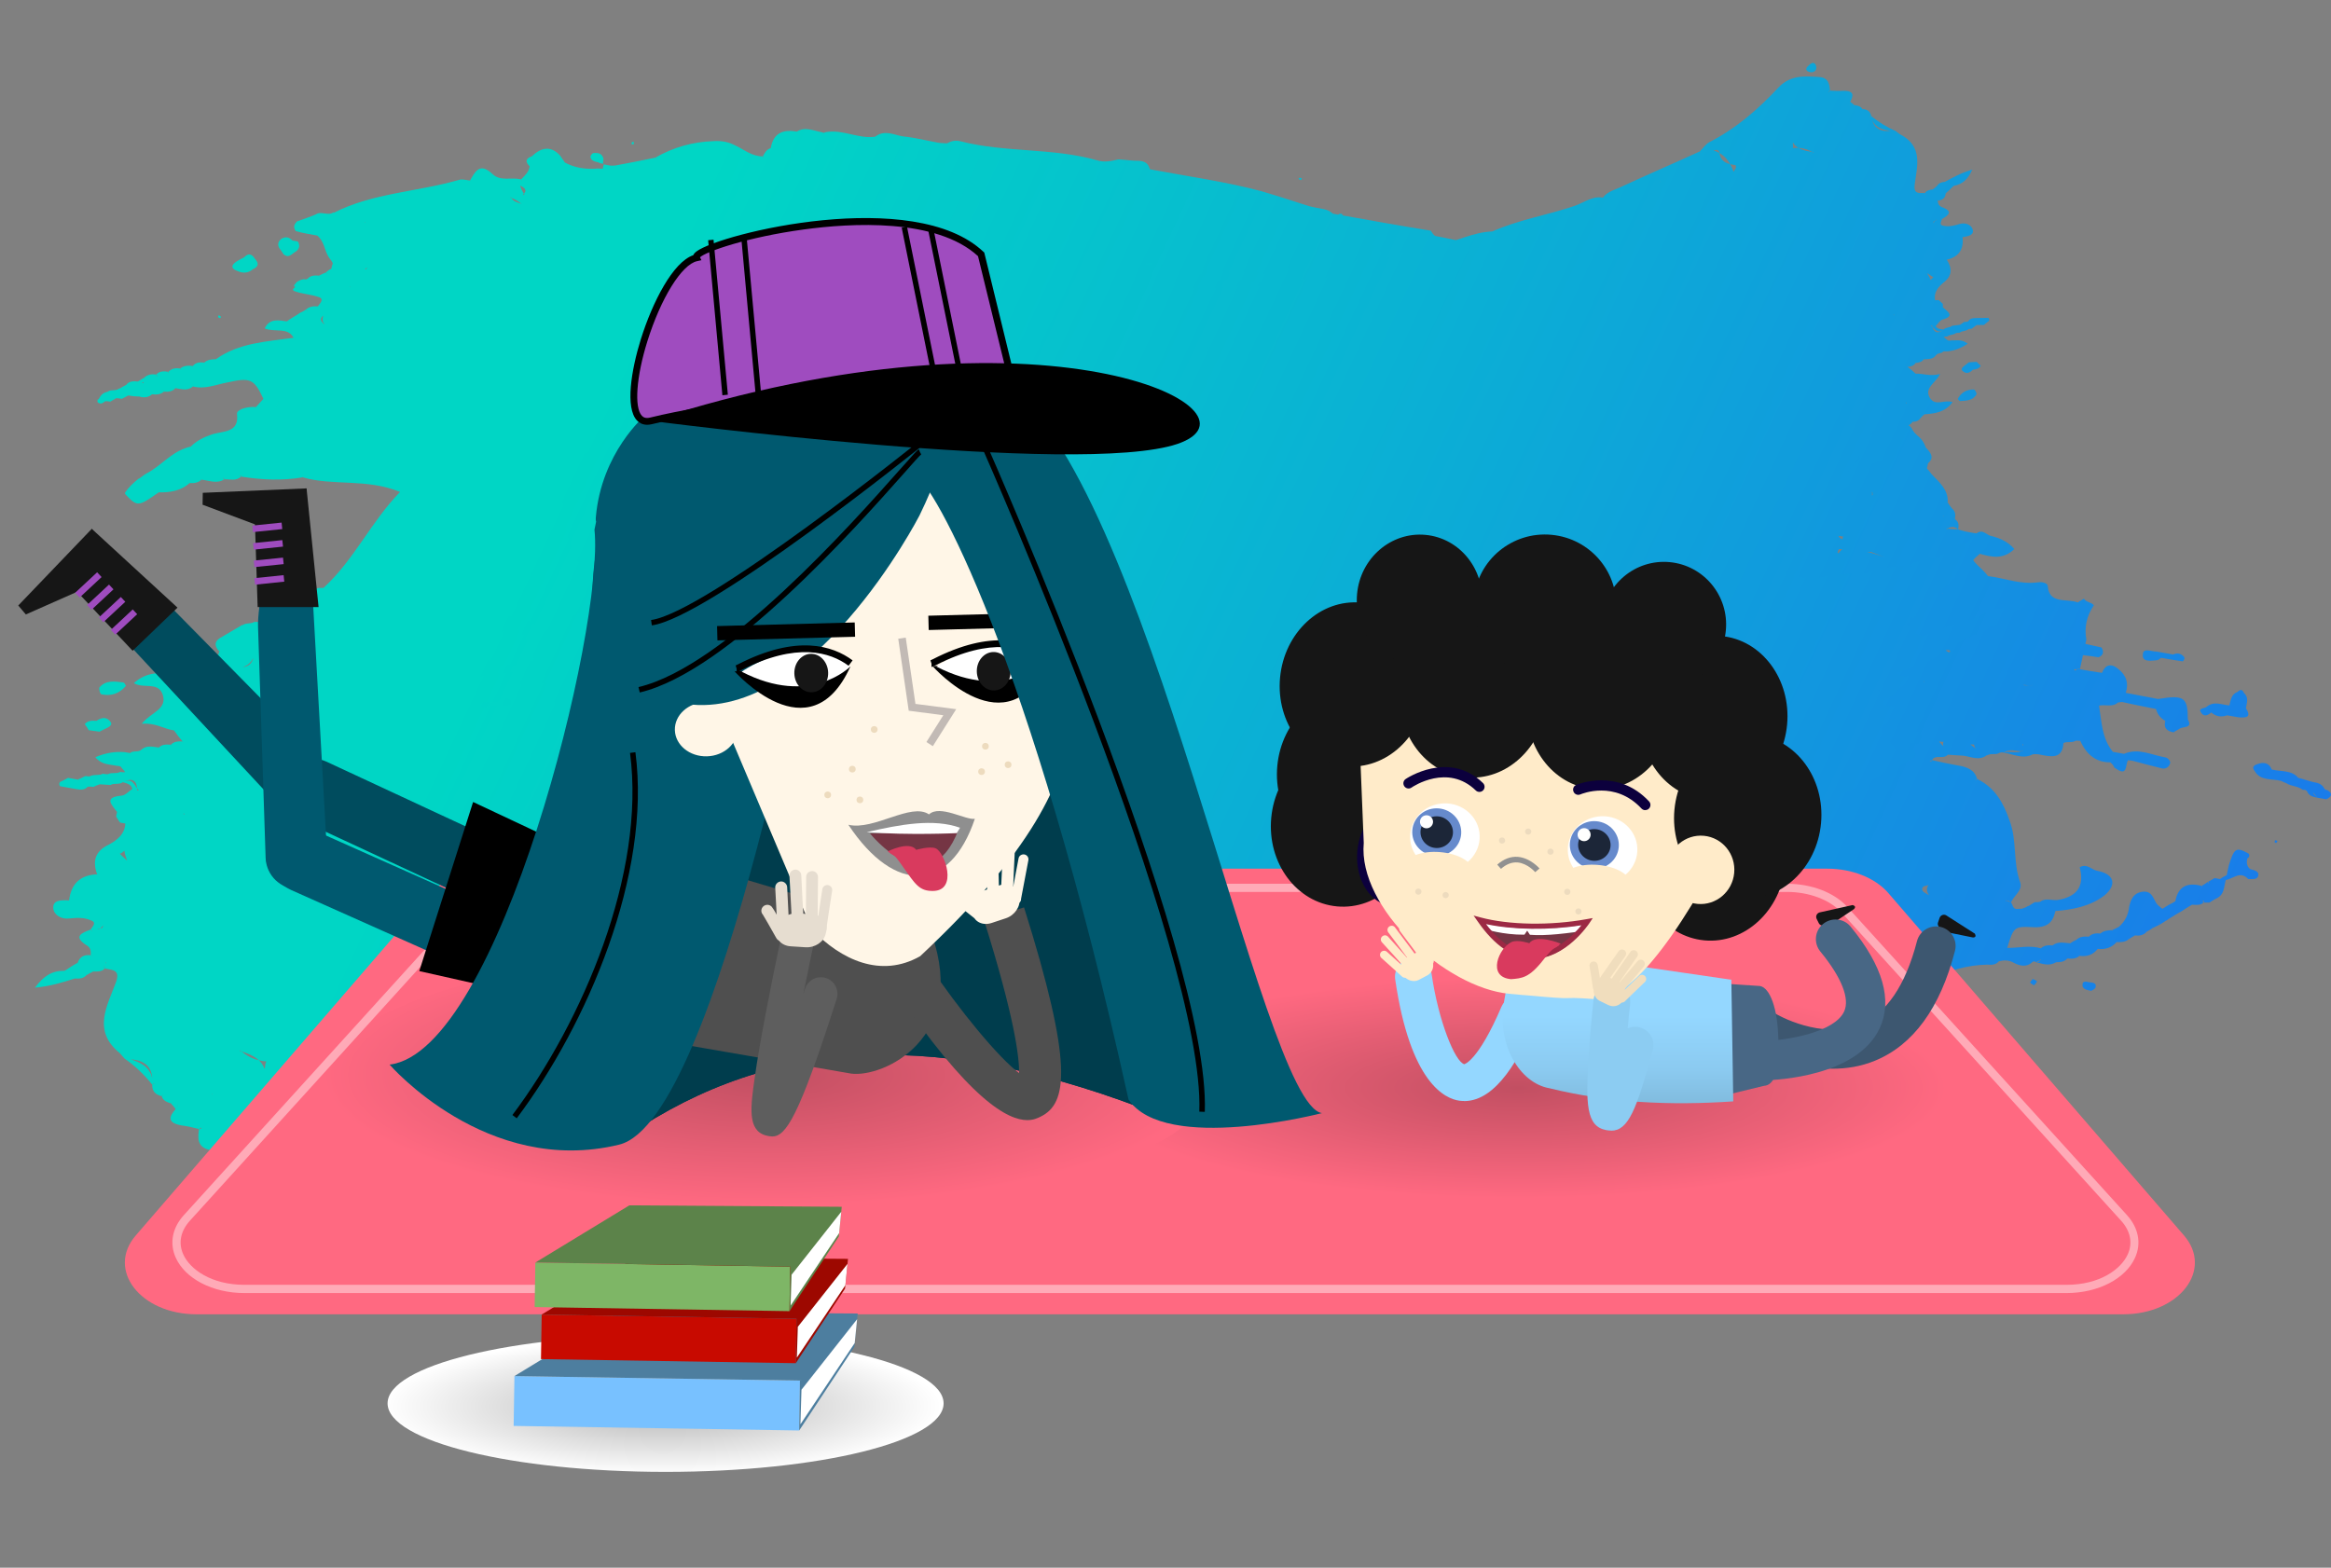<?xml version="1.0" encoding="UTF-8"?> <svg xmlns="http://www.w3.org/2000/svg" xmlns:xlink="http://www.w3.org/1999/xlink" viewBox="0 0 242.56 163.16"><rect x="0" y="0" width="242.56" height="163.16" fill="#808080" stroke="none"/><defs><style>.cls-1{fill:#94d7ff;}.cls-1,.cls-2,.cls-3,.cls-4,.cls-5,.cls-6,.cls-7,.cls-8,.cls-9,.cls-10,.cls-11,.cls-12,.cls-13,.cls-14,.cls-15,.cls-16,.cls-17,.cls-18,.cls-19,.cls-20,.cls-21,.cls-22,.cls-23,.cls-24,.cls-25,.cls-26,.cls-27,.cls-28,.cls-29,.cls-30,.cls-31,.cls-32,.cls-33,.cls-34,.cls-35,.cls-36,.cls-37,.cls-38,.cls-39,.cls-40,.cls-41,.cls-42,.cls-43,.cls-44,.cls-45,.cls-46,.cls-47,.cls-48,.cls-49,.cls-50,.cls-51,.cls-52,.cls-53,.cls-54,.cls-55,.cls-56,.cls-57,.cls-58,.cls-59,.cls-60,.cls-61,.cls-62,.cls-63,.cls-64,.cls-65,.cls-66,.cls-67,.cls-68,.cls-69,.cls-70,.cls-71,.cls-72,.cls-73,.cls-74,.cls-75,.cls-76,.cls-77,.cls-78,.cls-79{stroke-width:0px;}.cls-2{fill:#486785;}.cls-80{clip-path:url(#clippath);}.cls-3{fill:none;}.cls-4{fill:#9d0800;}.cls-5{fill:#ffebc9;}.cls-6{fill:#e6ddd0;}.cls-7{fill:#9c2944;}.cls-8{fill:url(#Nepojmenovaný_přechod_68);}.cls-9{fill:url(#Nepojmenovaný_přechod_31);}.cls-10{fill:#f0ddbd;}.cls-11{fill:url(#Nepojmenovaný_přechod_124);}.cls-11,.cls-24,.cls-25,.cls-26,.cls-27,.cls-28,.cls-29,.cls-30,.cls-31,.cls-32,.cls-33,.cls-34,.cls-35,.cls-36,.cls-37,.cls-38,.cls-39,.cls-40,.cls-41,.cls-42,.cls-43,.cls-44,.cls-45,.cls-46,.cls-47,.cls-48,.cls-49,.cls-50,.cls-51,.cls-52,.cls-56,.cls-57,.cls-58,.cls-59,.cls-60,.cls-61,.cls-62,.cls-63{fill-rule:evenodd;}.cls-12{fill:#5c834a;}.cls-13{fill:#753544;}.cls-14{fill:#4f4f4f;}.cls-15{fill:#000;}.cls-16{fill:#c2bab5;}.cls-17{fill:#7eb666;}.cls-18{fill:#0c003d;}.cls-19{fill:#d93a5e;}.cls-20{fill:#78c1ff;}.cls-21{fill:url(#Nepojmenovaný_přechod_100);}.cls-22{fill:#00596f;}.cls-23{fill:#3d5770;}.cls-24{fill:url(#Nepojmenovaný_přechod_124-33);}.cls-25{fill:url(#Nepojmenovaný_přechod_124-30);}.cls-26{fill:url(#Nepojmenovaný_přechod_124-38);}.cls-27{fill:url(#Nepojmenovaný_přechod_124-32);}.cls-28{fill:url(#Nepojmenovaný_přechod_124-35);}.cls-29{fill:url(#Nepojmenovaný_přechod_124-37);}.cls-30{fill:url(#Nepojmenovaný_přechod_124-34);}.cls-31{fill:url(#Nepojmenovaný_přechod_124-31);}.cls-32{fill:url(#Nepojmenovaný_přechod_124-36);}.cls-33{fill:url(#Nepojmenovaný_přechod_124-27);}.cls-34{fill:url(#Nepojmenovaný_přechod_124-22);}.cls-35{fill:url(#Nepojmenovaný_přechod_124-28);}.cls-36{fill:url(#Nepojmenovaný_přechod_124-29);}.cls-37{fill:url(#Nepojmenovaný_přechod_124-23);}.cls-38{fill:url(#Nepojmenovaný_přechod_124-20);}.cls-39{fill:url(#Nepojmenovaný_přechod_124-26);}.cls-40{fill:url(#Nepojmenovaný_přechod_124-24);}.cls-41{fill:url(#Nepojmenovaný_přechod_124-21);}.cls-42{fill:url(#Nepojmenovaný_přechod_124-25);}.cls-43{fill:url(#Nepojmenovaný_přechod_124-10);}.cls-44{fill:url(#Nepojmenovaný_přechod_124-11);}.cls-45{fill:url(#Nepojmenovaný_přechod_124-12);}.cls-46{fill:url(#Nepojmenovaný_přechod_124-19);}.cls-47{fill:url(#Nepojmenovaný_přechod_124-18);}.cls-48{fill:url(#Nepojmenovaný_přechod_124-16);}.cls-49{fill:url(#Nepojmenovaný_přechod_124-14);}.cls-50{fill:url(#Nepojmenovaný_přechod_124-13);}.cls-51{fill:url(#Nepojmenovaný_přechod_124-15);}.cls-52{fill:url(#Nepojmenovaný_přechod_124-17);}.cls-53{fill:#ff6981;}.cls-54{fill:#161616;}.cls-55{fill:#eddbbe;}.cls-56{fill:url(#Nepojmenovaný_přechod_124-4);}.cls-57{fill:url(#Nepojmenovaný_přechod_124-7);}.cls-58{fill:url(#Nepojmenovaný_přechod_124-8);}.cls-59{fill:url(#Nepojmenovaný_přechod_124-5);}.cls-60{fill:url(#Nepojmenovaný_přechod_124-2);}.cls-61{fill:url(#Nepojmenovaný_přechod_124-3);}.cls-62{fill:url(#Nepojmenovaný_přechod_124-6);}.cls-63{fill:url(#Nepojmenovaný_přechod_124-9);}.cls-64{opacity:.43;}.cls-64,.cls-72{fill:#fff;}.cls-65{fill:#fff6e7;}.cls-66{fill:#003d4d;}.cls-67{fill:#5e5e5e;}.cls-68{fill:#9f4cbf;}.cls-69{fill:#8f8f8f;}.cls-70{fill:#919191;}.cls-71{fill:#c80a00;}.cls-73{fill:#1c2638;}.cls-74{fill:#004c5e;}.cls-75{fill:#8cccf2;}.cls-76{fill:#4d7e9f;}.cls-77{fill:url(#Nepojmenovaný_přechod_68-2);}.cls-78{fill:url(#Nepojmenovaný_přechod_68-3);}.cls-79{fill:#668acc;}</style><linearGradient id="Nepojmenovaný_přechod_124" x1="211.51" y1="164.96" x2="41.32" y2="85.48" gradientUnits="userSpaceOnUse"><stop offset="0" stop-color="#1a79eb"></stop><stop offset="1" stop-color="#00d6c5"></stop></linearGradient><linearGradient id="Nepojmenovaný_přechod_124-2" x1="247.19" y1="85.37" x2="80.23" y2="7.4" xlink:href="#Nepojmenovaný_přechod_124"></linearGradient><linearGradient id="Nepojmenovaný_přechod_124-3" x1="249.37" y1="81.56" x2="80.66" y2="2.78" xlink:href="#Nepojmenovaný_přechod_124"></linearGradient><linearGradient id="Nepojmenovaný_přechod_124-4" x1="230.67" y1="119.41" x2="63.49" y2="41.34" xlink:href="#Nepojmenovaný_přechod_124"></linearGradient><linearGradient id="Nepojmenovaný_přechod_124-5" x1="190.11" y1="199.4" x2="22.19" y2="120.98" xlink:href="#Nepojmenovaný_přechod_124"></linearGradient><linearGradient id="Nepojmenovaný_přechod_124-6" x1="250.21" y1="80.12" x2="81.92" y2="1.52" xlink:href="#Nepojmenovaný_přechod_124"></linearGradient><linearGradient id="Nepojmenovaný_přechod_124-7" x1="208.73" y1="168.12" x2="39.32" y2="89.01" xlink:href="#Nepojmenovaný_přechod_124"></linearGradient><linearGradient id="Nepojmenovaný_přechod_124-8" x1="238.83" y1="98.92" x2="73.37" y2="21.65" xlink:href="#Nepojmenovaný_přechod_124"></linearGradient><linearGradient id="Nepojmenovaný_přechod_124-9" x1="234.26" y1="110.48" x2="67.25" y2="32.49" xlink:href="#Nepojmenovaný_přechod_124"></linearGradient><linearGradient id="Nepojmenovaný_přechod_124-10" x1="216.51" y1="146.25" x2="48.2" y2="67.64" xlink:href="#Nepojmenovaný_přechod_124"></linearGradient><linearGradient id="Nepojmenovaný_přechod_124-11" x1="231.74" y1="123.72" x2="62.38" y2="44.63" xlink:href="#Nepojmenovaný_přechod_124"></linearGradient><linearGradient id="Nepojmenovaný_přechod_124-12" x1="233.61" y1="112.51" x2="64.21" y2="33.4" xlink:href="#Nepojmenovaný_přechod_124"></linearGradient><linearGradient id="Nepojmenovaný_přechod_124-13" x1="223.9" y1="134.35" x2="55.96" y2="55.92" xlink:href="#Nepojmenovaný_přechod_124"></linearGradient><linearGradient id="Nepojmenovaný_přechod_124-14" x1="212.79" y1="154.76" x2="44.18" y2="76.01" xlink:href="#Nepojmenovaný_přechod_124"></linearGradient><linearGradient id="Nepojmenovaný_přechod_124-15" x1="211.89" y1="154.54" x2="44.79" y2="76.5" xlink:href="#Nepojmenovaný_přechod_124"></linearGradient><linearGradient id="Nepojmenovaný_přechod_124-16" x1="244.37" y1="91.12" x2="74.51" y2="11.79" xlink:href="#Nepojmenovaný_přechod_124"></linearGradient><linearGradient id="Nepojmenovaný_přechod_124-17" x1="223.53" y1="126.7" x2="58.59" y2="49.67" xlink:href="#Nepojmenovaný_přechod_124"></linearGradient><linearGradient id="Nepojmenovaný_přechod_124-18" x1="239.19" y1="95.86" x2="74.69" y2="19.04" xlink:href="#Nepojmenovaný_přechod_124"></linearGradient><linearGradient id="Nepojmenovaný_přechod_124-19" x1="255.4" y1="74.7" x2="85.84" y2="-4.49" xlink:href="#Nepojmenovaný_přechod_124"></linearGradient><linearGradient id="Nepojmenovaný_přechod_124-20" x1="259.09" y1="66.55" x2="86.95" y2="-13.84" xlink:href="#Nepojmenovaný_přechod_124"></linearGradient><linearGradient id="Nepojmenovaný_přechod_124-21" x1="216.86" y1="148.39" x2="48.69" y2="69.85" xlink:href="#Nepojmenovaný_přechod_124"></linearGradient><linearGradient id="Nepojmenovaný_přechod_124-22" x1="217.98" y1="150.76" x2="47.89" y2="71.33" xlink:href="#Nepojmenovaný_přechod_124"></linearGradient><linearGradient id="Nepojmenovaný_přechod_124-23" x1="241.67" y1="96.6" x2="74.2" y2="18.39" xlink:href="#Nepojmenovaný_přechod_124"></linearGradient><linearGradient id="Nepojmenovaný_přechod_124-24" x1="269.09" y1="44.66" x2="101.08" y2="-33.8" xlink:href="#Nepojmenovaný_přechod_124"></linearGradient><linearGradient id="Nepojmenovaný_přechod_124-25" x1="216.99" y1="150.39" x2="47.72" y2="71.35" xlink:href="#Nepojmenovaný_přechod_124"></linearGradient><linearGradient id="Nepojmenovaný_přechod_124-26" x1="260.02" y1="63.87" x2="89.14" y2="-15.93" xlink:href="#Nepojmenovaný_přechod_124"></linearGradient><linearGradient id="Nepojmenovaný_přechod_124-27" x1="232.53" y1="113.5" x2="66.32" y2="35.88" xlink:href="#Nepojmenovaný_přechod_124"></linearGradient><linearGradient id="Nepojmenovaný_přechod_124-28" x1="226.26" y1="129.15" x2="58.49" y2="50.8" xlink:href="#Nepojmenovaný_přechod_124"></linearGradient><linearGradient id="Nepojmenovaný_přechod_124-29" x1="243.15" y1="98.46" x2="74.23" y2="19.58" xlink:href="#Nepojmenovaný_přechod_124"></linearGradient><linearGradient id="Nepojmenovaný_přechod_124-30" x1="243.74" y1="94.25" x2="73.42" y2="14.71" xlink:href="#Nepojmenovaný_přechod_124"></linearGradient><linearGradient id="Nepojmenovaný_přechod_124-31" x1="226.33" y1="126.68" x2="59.48" y2="48.76" xlink:href="#Nepojmenovaný_přechod_124"></linearGradient><linearGradient id="Nepojmenovaný_přechod_124-32" x1="241.93" y1="98.78" x2="72.56" y2="19.69" xlink:href="#Nepojmenovaný_přechod_124"></linearGradient><linearGradient id="Nepojmenovaný_přechod_124-33" x1="249.29" y1="88.05" x2="79.12" y2="8.58" xlink:href="#Nepojmenovaný_přechod_124"></linearGradient><linearGradient id="Nepojmenovaný_přechod_124-34" x1="246.92" y1="86.52" x2="80.08" y2="8.61" xlink:href="#Nepojmenovaný_přechod_124"></linearGradient><linearGradient id="Nepojmenovaný_přechod_124-35" x1="212.56" y1="141.6" x2="50.32" y2="65.83" xlink:href="#Nepojmenovaný_přechod_124"></linearGradient><linearGradient id="Nepojmenovaný_přechod_124-36" x1="244.45" y1="89.77" x2="79.38" y2="12.68" xlink:href="#Nepojmenovaný_přechod_124"></linearGradient><linearGradient id="Nepojmenovaný_přechod_124-37" x1="231.11" y1="115.56" x2="65.74" y2="38.34" xlink:href="#Nepojmenovaný_přechod_124"></linearGradient><linearGradient id="Nepojmenovaný_přechod_124-38" x1="221.49" y1="141.72" x2="50.14" y2="61.69" xlink:href="#Nepojmenovaný_přechod_124"></linearGradient><radialGradient id="Nepojmenovaný_přechod_100" cx="-142.54" cy="258.64" fx="-142.54" fy="258.64" r="12.32" gradientTransform="translate(403.93 -3.64) scale(2.35 .58)" gradientUnits="userSpaceOnUse"><stop offset="0" stop-color="#b3b3b3"></stop><stop offset="1" stop-color="#fff"></stop></radialGradient><radialGradient id="Nepojmenovaný_přechod_68" cx="102.48" cy="113.22" fx="102.48" fy="113.22" r="11.51" gradientTransform="translate(-239.66) scale(3.88 1)" gradientUnits="userSpaceOnUse"><stop offset="0" stop-color="#c24f62"></stop><stop offset="1" stop-color="#ff6981"></stop></radialGradient><radialGradient id="Nepojmenovaný_přechod_68-2" cx="81.93" cy="112.41" fx="81.93" fy="112.41" gradientTransform="translate(-248.82 -20.74) scale(4.01 1.18)" xlink:href="#Nepojmenovaný_přechod_68"></radialGradient><radialGradient id="Nepojmenovaný_přechod_68-3" cx="81.93" cy="112.41" fx="81.93" fy="112.41" gradientTransform="translate(-248.82 -20.74) scale(4.01 1.18)" xlink:href="#Nepojmenovaný_přechod_68"></radialGradient><linearGradient id="Nepojmenovaný_přechod_31" x1="168.35" y1="105.6" x2="168.35" y2="114.5" gradientUnits="userSpaceOnUse"><stop offset=".02" stop-color="#94d7ff"></stop><stop offset=".65" stop-color="#8bcaf0"></stop><stop offset="1" stop-color="#82bde0"></stop></linearGradient><clipPath id="clippath"><path class="cls-3" d="M165.22,96.15s-5.4,8.2-11.19-.18c3.15.85,7.55.85,11.19.18Z"></path></clipPath></defs><g id="Vrstva_4"><path class="cls-11" d="M12.82,71.03c-.86-.11-1.82-.28-2.49.54-.04.16.08.66.22.69.95.21,1.82-.02,2.56-.88-.13-.24-.18-.33-.29-.35Z"></path><path class="cls-60" d="M237.89,81.5c.53.36,1.27.3,1.73.71.21-.03.33,0,.45.15.18.47.63.58,1.09.67-.17-.16-.3-.39-.45-.55h0c.04.24.29.39.45.55l.91.16c.58-.27.69-.61.12-.95l-.2-.04-.15-.16c-.19-.4-.63-.58-1.08-.63-.55-.13-1.08-.33-1.62-.46-.67-.82-1.75-.62-2.75-.86-.21-.57-.68-.79-1.27-.63-.42.13-.93.27-.48.82.59,1.01,1.78.75,2.72.99.16.1.35.16.52.23Z"></path><path class="cls-61" d="M231.76,74.45l1.14.2c.74.07,1.45.06.81-.93.07-.56.34-1.11-.22-1.61-.16-.36-.34-.39-.64-.11-.71.28-.71.88-.87,1.42-.8-.07-1.61-.49-2.36.14-.19.17-.59.1-.69.38.24.61.64.68,1.17.21.48.42,1.03.52,1.65.3Z"></path><path class="cls-56" d="M30.8,26.17c.36-.27.44-.66.19-1.04l-.57-.1c-.33-.36-.68-.42-1.1-.2-.39.27-.48.65-.23,1.03.14.19.29.38.42.61.6.47.88-.11,1.29-.3Z"></path><path class="cls-59" d="M21.81,121.24c.05.61.54.57.99.23.54-.26.7-.66.1-.94-.61-.27-1.12.07-1.08.71Z"></path><path class="cls-62" d="M224.87,68.46c.78.14,1.51.27,2.25.37.04,0,.1-.05.13-.17.1-.05.09-.19-.02-.34-.32-.32-.67-.39-1.1-.2l-1.73-.31c-.48.02-1.33-.41-1.41.22-.16.91.78.74,1.4.69.2,0,.33-.14.48-.25Z"></path><path class="cls-57" d="M9.25,76c.39.07.76.09,1.11.15.21-.13.5-.25.74-.37.33-.16.68-.39.34-.72-.37-.49-.92-.37-1.4-.04-.47-.03-.92-.03-1.22.35.14.19.29.39.42.63Z"></path><path class="cls-58" d="M61.75,15.93c-.16.04-.32.28-.31.41.06.38.45.48.8.55.16.1.34.13.52.16,0-.2,0-.37.04-.53-.17-.57-.52-.63-1.05-.59Z"></path><path class="cls-63" d="M216.71,102.44c-.08.37.24.59.89.68.1-.03.43-.19.47-.38.11-.5-.38-.46-.74-.52-.27-.1-.65-.08-.62.22Z"></path><path class="cls-43" d="M158.2,119.03c-.18.17-.11.48.21.54.21.04.52-.03.74-.17.23-.21.03-.41-.31-.56-.16.06-.52.02-.65.18Z"></path><path class="cls-44" d="M26.29,28.03c.61-.26.69-.61.24-1.09-.33-.53-.68-.63-1.15-.14h0c-.21.1-.5.25-.71.38-.64.39-.69.78.1,1.05.54.23,1.07.19,1.52-.19Z"></path><path class="cls-45" d="M211.25,102.27c.07.1.25.16.4.29.13-.16.31-.3.3-.43-.04-.09-.26-.16-.43-.24-.08.12-.24.26-.27.39Z"></path><path class="cls-50" d="M10.19,41.54c-.06.12-.08.35.03.37.29.19.51.03.7-.14.19-.03.37,0,.55.03.21-.1.43-.26.63-.36.19,0,.4.04.58.07.21-.13.46-.22.67-.35.43.08.79.11,1.16.11.45.15.94.1,1.31-.23.47.05.88.02,1.24-.28-.06-.05-.12-.12-.11-.15h0l.11.15c.4.04.89,0,1.19-.36v-.13h0c-.01.06.01.1,0,.13.61.08,1.26.33,1.82-.18,1.26.33,2.41-.2,3.61-.42,2.41-.54,2.77-.34,3.73,1.71-.25.29-.53.57-.78.86-.87-.09-2.01.24-1.97.71.26,2.04-1.53,1.75-2.65,2.15-.84.28-1.59.67-2.16,1.25.06.05.08.13.14.19h0l-.14-.19c-1.71.38-2.72,1.6-4.06,2.48.03.04.06.09.12.14h0l-.12-.14c-.21.13-.42.26-.67.38l.08.12v.03s-.09-.1-.08-.15c-.22.18-.44.32-.66.48v-.03c-.57.45-1.08.91-1.47,1.53l.08.15c1.23,1.29,1.31,1.27,3.45-.23,1.18.04,2.34-.18,3.21-.96.4.02.9-.02,1.22-.35l-.06-.05h0s0,.03.06.05c.77.05,1.6.47,2.38-.04-.06-.05-.09-.1-.11-.15h.07s.04.15.04.15c.6-.03,1.21.22,1.76-.29l-.12-.14.11.02s.02.08,0,.12c2.14.35,4.31.44,6.42.08l-.02-.09h.04q-.01.06-.02.09c3.16.92,6.67.09,10.13,1.52-3.06,3.15-4.76,7.04-7.96,9.98-.15,0-.3.03-.48,0-.31.08-.53.21-.75.39-.21.13-.43.26-.64.39-.22.15-.5.26-.72.44v-.05c-.25.17-.46.3-.65.48-.1.15-.14.33-.22.48-.18.13-.38.23-.59.31l-.09.08c-.14.14-.35.24-.55.32-.19.02-.41,0-.59-.02-.21.15-.43.28-.68.4h-.07c-.14.13-.33.28-.6.35-.18-.03-.4-.02-.59-.02-.35.24-.87.06-1.22.35v-.05c-.71.42-1.39.82-2.07,1.22-.83.4-.94.9-.34,1.56v-.03s.04,0,.12.02c-.07-.01-.12.01-.12.01-.32,1.31-1.96.85-2.72,1.62-.46-.08-.88-.02-1.21.3,0,.03.06.05.09.1h-.04s-.05-.1-.05-.1c-.22.16-.44.31-.69.43-1.48-.18-2.94-.27-4.27.94,1.05.62,2.52-.19,3,1.19.51,1.55-1.26,1.86-2.18,3.04,1.43-.13,2.35.56,3.36.69.28.4.57.79.9,1.15-.01.05.06.06.05.09h0l-.05-.09c-.47-.03-.92,0-1.22.34l.02.09h-.04s0-.04.02-.09c-.47-.04-.95-.04-1.25.29-.62-.06-1.27-.28-1.82.22h0c-.33.32-.87.06-1.19.36l-.28-.05-.29-.05c-1.02-.07-1.94.07-3.04.53.68.81,1.43.72,2.17.89.15,0,.29.02.46.08.14.21.33.36.47.57-.16.05-.34.02-.52-.01-.38.23-.85.01-1.27.24-.19.01-.36-.02-.54-.05-.34.22-.9.04-1.28.24-.12.06-.3.03-.51,0-.24.09-.46.25-.74.33v.05c-.37-.06-.72-.13-1.08-.19-.21.13-.46.25-.71.37-.04,0-.12.03-.18.15-.02.11-.05.24.07.35l1.67.3c.46.08.86.12,1.2-.25.19-.02.37-.02.59.02.21-.1.41-.19.65-.27.37.02.76.05,1.13.07.38-.23.89,0,1.28-.29,1.08-.53,1.21.4,1.66.87v.03s-.03-.04-.03-.04l-.14-.03c-.01-.95-.44-1.37-1.48-.83.45.13.87.24.99.7-.38.23-.7.65-1.12.7-1.96.17-.99.98-.48,1.7l-.1.47c.14.23.27.43.42.63l.54.1c-.05,1.06-.78,1.7-1.74,2.21-1.44.68-1.68,1.76-1.19,3.08,0,0-.01.05.03.06h0l-.03-.06q-2.61.1-2.92,2.71c-.81-.03-1.76-.07-1.64.89.11.67.87,1.11,1.71.99.72-.07,1.47-.12,2.18.19.69.24.15.66,0,.97.06.06.12.12.15.16h-.04s-.11-.16-.11-.16c-.96.35-1.82.71-.5,1.59.53.28.52.66.5,1.08.03.05.12.1.11.15h0l-.11-.15c-.72-.08-1.15.18-1.36.79,0,0,0,.03.03.04h-.04s0-.04,0-.04c-.21.13-.46.25-.68.4v.03h0v-.03c-.21.13-.43.31-.68.43-1.29-.02-2.15.52-3.08,1.76,1.78-.18,2.94-.58,4.16-.96.47.03.85.02,1.22-.35-.03-.04-.1-.05-.09-.1h0l.09.1c.21-.13.43-.26.71-.38l-.06-.06h0s-.01.05.06.06c.4.02.88.03,1.18-.31l-.07-.18s.01-.05.05-.04c.02.06,0,.13.02.22.89.16,1.63.16,1.16,1.45-.91,2.46-2.48,5.04.42,7.37.15.16.29.35.47.55l.13-.11h0s-.09.08-.13.11c1.09.75,2.04,1.65,2.88,2.71.09-.07.17-.1.19-.18-.01.05.03.06.03.06l-.21.13c-.03.63.29,1.04.99,1.2.04-.03.06-.11.07-.15,0,0-.01.05.03.06l-.1.1c.12.46.57.62.95.74.08-.03.09-.08.1-.12h.03s-.13.12-.13.12c.18.2.36.4.5.59l.21-.13c.04-.16.03-.3.02-.43h0c0,.14,0,.3-.02.43h0c-.08.04-.17.1-.21.13-.73.82-.87,1.43.59,1.7.65.08,1.21.22,1.84.38l.18-.15s.03.05.1.07c-.12.03-.2.05-.28.08-.12.88-.22,1.83,1,2.15,1.96.52,3.87,1.08,5.95-.3,3.46-2.42,7.14-4.56,11.4-5.76.6-.19,1.12-.7,1.63-1.03-.05-.09-.04-.14-.13-.24h0c.09.1.07.18.13.24,3.91-.94,7.9-1.79,11.77-2.74,1.02-.29,2.28-.28,3.12-1.06h0c1.39.55,2.78-.19,4.15-.38,4.08-.56,8.23-.41,12.24-1.35,2.64.42,5.19-.41,7.86-.45.56-.02.95-.46,1.14-.98.58.06,1.2.12,1.77.22.15.16.37.33.56.5l1.56.28c.32-.24.87-.06,1.26-.34l-.08.04c.73-.3,1.31-.23,1.78.32v-.05c.92,2.27,1.09,2.33,2.94.83,1.76-1.44,3.78-2.4,6.16-2.27,1.79.1,3.47.7,5.75.26-.76.58-1.02.8-1.26,1.01l-1.17-.21c-.35.27-.44.64-.16,1.04l2.74.49c.25-.12.47-.3.68-.43.42-.41.88-.28,1.32-.12,1.48,1,3.32.81,4.98,1.25.54.13,1.12.28,1.67.42.15.16.32.32.46.52.96.17,1.89.39,2.82.56.11.3.43.58.78.31.33-.24.16-.54-.12-.79-.18-.03-.36-.06-.58-.15-.38-.45-1.24-.17-1.54-.74l-.04-.06c-.98-1.11-2.57-.76-3.81-1.15-.37-.1-.8-.23-1.16-.34-.15-.14-.3-.3-.45-.47-1.13-.24-2.27-.44-3.37-.64.04-.16.06-.29.2-.4-.09-.1-.2-.12-.22-.21h.04s.18.21.18.21c3.55.6,7.12,1.19,10.68,1.8.61.66,1.7.42,2.44.94.31-.06.57.02.8.23.49.82,1.45.74,2.29.85l-.11-.02c.6.74,1.72.44,2.45.99l.11-.07.16.11c.62,1.06,1.82.81,2.81,1.02l-.08-.05c.49.81,1.63.33,2.15.97h0c.51.7,1.64.35,2.22.92l-.05-.04c.45.8,1.65.33,2.17.98l-.05-.04c.4.98,1.4.77,2.22.95.2-.05.36.03.43.16.47.47,1.27.28,1.73.79.21-.1.34-.04.44.11.53.87,1.5.74,2.38.9.15-.09.28-.03.34.11.47.5,1.3.4,1.82.8l.2-.05.15.16c.52.68,1.61.24,2.17.89.32.74,1.04.76,1.72.83.19,0,.28.02.39.15.52.83,1.42.69,2.23.87l1.59.28c.53-.49-.06-.73-.28-1.07-.22-.09-.39-.16-.62-.2-.17-.46-.63-.58-1.1-.55h.04c-.12-.57-.55-.7-1.07-.69.08-.2.18-.4.26-.6.45-.13.68-.48.76-.85.57.02,1.17.08,1.77.1.18.08.34.2.47.3.28.02.54.06.77.1.14.03.23.07.36.15.17.06.41.07.57-.08.32-.11.54-.29.86-.43.2-.01.32.06.44.2.34.63,1.05.87,1.61.64,1.2-.52-.27-1.56.54-2.31.56.07,1.2.18,1.86.21.93.07.56-.63.65-1.05.32.06.63.16.94.27.32.06.65.07.92.11.41-.09.67-.01.9.21.3.39.65.5,1.13.1l-.1.03c.45-.09.98.09,1.3-.37l-.05.04c.45-.1.97.12,1.26-.38v.03c.79-.16,1.65-.2,2.43-.58.78.17,1.59.32,2.4.52-.37-.92-.8-1.77-2.05-1.88h.05c-.14-.43-.72-.42-.98-.77h.05c-.56-.47-1.03-.94-1.62-1.3l.04.06c-.35-1.43-1.63-1.93-2.96-2.25-.07.04-.13.06-.14.14v-.03s.14-.11.14-.11c-.34-.66-1.01-.65-1.65-.76h0c-.25-.4-.76-.44-1.06-.71v.05c-.2-.47-.72-.48-1.09-.71l.09.02c-.17-.5-.74-.52-1.12-.72h.04c-.12-.7-1.15-.33-1.5-.9h.05c-.26-.34-.81-.41-1.12-.71l.08.07c-.29-.45-.74-.53-1.18-.7l.09.02c-.13-.52-.74-.52-1.08-.74h.05c-.18-.71-1.2-.34-1.5-.89-.26-.35-.76-.41-1.03-.7v.03c-.25-.43-.76-.47-1.13-.7l.03.04c-.13-.49-.66-.45-.97-.72,0,0,.01-.05,0,0h0c.95-.73,2.01-.16,2.95-.12,1.03.1,2.01.76,3-.01.37-.15.68-.05.96.17,1.02-.37,2.15-.33,3.22-.44l.21-.1.16.11c2.63.82,5.4.93,8.01,1.49.46.08,1.32.05,1.33.02.29-1.97,2.37-.43,3.15-1.36,1,.18,1.9.37,2.92.52.77.14,1.64.54,2.27-.25l-.05.04c1.92.26,3.76,1.39,5.86.53l-.11-.02c1.81-.23,3.49.79,5.31.52.17.03.36.03.54.06.15.24.33.27.55.1.54-.12,1.05-.08,1.47.21,1.42.17,2.8,1.05,4.31.26.36-.1.63-.09.91.16,1.01-.32,2.07.51,3.18.02h-.05c.2-.06.23-.22.26-.35h0c-.03.13-.15.27-.26.34.89.24,1.8.46,2.76-.02,1.84-.86,3.82-1.46,5.91-1.5.47.04.9.03,1.22-.35.54-.12,1.01-.15,1.57.17.6.31,1.32.49,1.91-.09.12-.11.31-.08.39.02.27.02.39-.09.43-.31,0,0-.01.05.08.07-.2.05-.31.16-.51.24.72.18,1.36.43,2.09,0,.43,0,.86-.04,1.16-.39.47.05.9.04,1.26-.27l-.08-.15h0s.09.1.08.15c.83.1,1.43-.13,1.9-.73l-.02-.09h0s0,.03.02.09c.79.09,1.45-.12,1.97-.71.42.02.88.02,1.25-.29-.04-.06-.08-.07-.07-.1h0l.07.1c.21-.13.43-.28.66-.4v-.03h0v.03c.45.05.88,0,1.21-.38,0,0-.08-.05-.07-.1h0l.07.1c.21-.13.44-.25.66-.4l-.08-.05v-.05s.08.1.08.1c.27-.12.48-.25.75-.37-.09-.02-.08-.07-.19-.08.05,0,.11-.01.11-.01l.07.1c.22-.15.43-.28.64-.41-.04,0-.08-.06-.08-.06v-.03s.08.1.08.1c.24-.17.45-.3.67-.43h0c.22-.15.45-.27.66-.4h0v-.05s0,.05,0,.05c.27-.12.49-.3.7-.43.22-.15.45-.27.66-.4l-.04-.06h0l.04.06c.42.03.89.08,1.18-.22-.02-.09-.06-.13-.09-.18l.18.03-.09.15c.24,0,.44,0,.63,0,.22-.15.43-.28.66-.4.94-.4.83-1.27,1.04-1.95.79-.13,1.49-.99,2.33-.1.48,0,1.03.1,1.06-.46,0-.39-.47-.47-.84-.57-.4-.29-.4-.73-.31-1.13.04,0,.1-.03.16-.14.08-.12.06-.26-.05-.36-1.27-.7-1.48-.57-2.03,1.23l-.23,1.03c-.27.12-.48.25-.7.4l-.55-.1c-.21.13-.44.25-.66.38l.06.14s-.04,0-.1.03l.04-.18c-.22.15-.44.31-.71.44l.08.05s-.06.04-.07.07c0-.03.02-.08-.01-.12-1.57-.42-2.46.16-2.72,1.6-.23.14-.45.27-.71.39-.21.13-.43.27-.64.4-.2-.17-.46-.35-.6-.54-.39-.59-.49-1.41-1.58-1.22-.89.18-1.13.87-1.28,1.56-.08.81-.42,1.51-1.07,2.08-.23.13-.47.22-.7.34l.08.07h-.04s-.04-.07-.04-.07c-.43.02-.86.03-1.21.35v.03h0v-.03c-.46-.05-.9,0-1.21.33-.46-.03-.94-.03-1.29.32-.22.09-.44.22-.65.37v.03h0v-.03c-.65-.04-1.28-.23-1.84.22-.43-.04-.86-.02-1.21.3-1.17-.34-2.33-.03-3.51-.04.67-2.14.7-2.27,2.66-2.16,1.55.09,2.11-.53,2.36-1.68,1.83-.14,3.63-.5,5.09-1.61,1.33-1.1,1.07-2.25-.76-2.58-.54-.1-1.05-.79-1.8-.37.49,1.89-.18,3.01-2.17,3.39-.64.14-1.37-.25-1.93.2-.21.05-.4.06-.55.04-.25.12-.49.3-.7.43v-.05c-.21.15-.41.23-.67.31-.21.01-.39.01-.58.03-.41-.07-.33-.44-.55-.67.24-.68,1.21-1.24.97-2.05-.8-2.15-.31-4.42-1.14-6.54-.6-1.73-1.48-3.39-3.37-4.28-.05.07-.11.1-.12.15,0,0,.01-.05-.04-.06l.17-.09c-.25-.95-1.05-1.26-2.06-1.41-.87-.16-1.77-.35-2.63-.55-.1.03-.03.13-.07.15-.05-.04-.14-.03-.17-.06l.24-.09c.34-.63,1.19-.04,1.64-.56.56.05,1.08.06,1.61.1.82.11,1.67.57,2.47-.06,0,0,.08.05.09.02h-.05c.38-.24.91-.01,1.24-.25.22-.06.32-.08.48-.02.63-.25,1.34.16,1.95-.22v.07c-.68.01-1.37-.31-1.95.15,1,.15,1.97.71,3,.17.19-.03.4-.03.61,0,1.24.25,2.48.58,2.59-1.18.41-.19.84.02,1.29-.24.13,0,.28-.01.46.02q1.02,2.26,3.12,2.23c.2.17.35.33.44.58h.04c1.36.99,1.06-.27,1.36-.79.2,0,.38.03.56.07.97.27,2.01.53,3.01.78.41.07.74-.2.82-.56.05-.22-.25-.54-.44-.58-1.46-.23-2.84-1.04-4.36-.38l-1.16-.21c-1.15-1.41-1.16-3.08-1.44-4.81.69-.14,1.42.19,1.96-.32.19-.03.35-.07.49-.05,1.16.27,2.35.49,3.48.72.13.52.41.91.97,1.24-.2.67.1,1.06.86,1.19.19-.16.45-.25.67-.41.38-.2,1.34-.03.81-.93-.01-2.31-.38-2.58-3.09-2.13-1.14-.2-2.22-.43-3.37-.64.32-.98.09-1.82-.82-2.52-.72-.59-1.34-.4-1.65.44-.79-.11-1.52-.24-2.3-.38-.19-.13-.32.04-.49.14-.04-.07-.13-.09-.16-.13.22,0,.43-.02.65-.02l.32-1.45c.56.07,1.06.12,1.62.22.53-.21.56-.6.31-1.02-.53-.1-1.07-.26-1.68-.37l.1-.45c-.23-1.28.03-2.47.78-3.57-.24-.34-.82-.31-1.03-.69-.21.1-.43.26-.64.39-1.14-.44-2.99.23-3.13-1.73-.03-.27-.57-.43-.96-.37-1.87.27-3.51-.43-5.26-.64-.57-.84-1.66-1.37-1.86-2.38-.9-.23-.58.5-.74.84v.03s0,0,0-.03l-.2-.04c.51-.14.61-.59.94-.8.33-.14.66-.15.95.04,1.29.37,2.5.65,3.66-.48-1.6-1.82-3.98-1.35-5.86-2.05-.31-.29-.69-.33-1.11-.07-.01.07.07.08.07.11-.08-.05-.14-.06-.17-.13h.05c.41.08.8.09,1.17.09.08-.39.08-.79-.34-1.06.09-.42.08-.79-.31-1.12-.16-.2-.3-.39-.44-.62l-.17.1h-.04c.09-.02.1-.05.21-.1.1-1.29-.87-2.1-1.71-2.98-.15-.23-.3-.39-.45-.55l-.21.1h0c.1-.05.15-.07.21-.1l.12-.55c.7-.58.25-1.13-.22-1.61-.17-.5-.46-.95-.93-1.3-.17-.16-.32-.32-.46-.55l-.21.1h0c.1-.02.14-.04.21-.1-.2-.44-.53-.6-.99-.71,0,0-.04.03-.05.06l-.05-.04.1-.02c-.14-.22-.34-.39-.48-.62l-.22.16c-.05,0-.04-.08-.04-.08.09-.02.19-.03.26-.09-.14-.43-.57-.6-1.02-.72-.29-.62-1.01-.65-1.57-.85t-.06.09v-.06s.06-.03.06-.03c-.15-.4-.58-.57-1.03-.69-.37-.67-1.08-.73-1.84-.73-.24-.58-1.14-.37-1.45-.86l-.25.02-.24-.18c-.48-.42-1.22-.32-1.69-.7h.03c-.13-.22-.26-.48-.36-.7-.55-.1-1.08-.23-1.63-.33l-.17.1h0c.07-.05.11-.08.17-.1-.7-.93-1.84-.7-2.77-1.03l-.03.13-.09-.02.12-.11c-.14-.19-.28-.39-.43-.55-.59-.17-1.18-.28-1.73-.38l-.03.13-.09-.02.12-.11c-.23-.61-.95-.64-1.52-.81-.53-.77-1.45-.73-2.28-.81h0c-.57-.7-1.63-.43-2.31-.95-.72,0-1.45-.13-2.03-.43-.69-.99-1.82-.8-2.82-.98v.06c-.26-1.05-1.26-.79-2.06-1.04,0,0-.01.07-.07.06h0l.07-.06c-.38-.87-1.36-.71-2.06-.97l-.24.16h0c.1-.05.12-.11.24-.16-.21-.14-.39-.44-.65-.48-4.02-1.16-8.08-2.29-12.14-3.42-.28-.25-.75-.27-.96-.61-1.13-.24-2.26-.51-3.4-.71-.18-.13-.32-.32-.45-.55-3.07-.49-6.14-1.04-9.14-1.58v.03c-.08-.25-.28-.28-.5-.12l-.55-.1c-.28-.25-.61-.41-.99-.48-.5-.09-1-.18-1.49-.3-1.64-.53-3.23-1.05-4.93-1.55-3.76-1.01-7.72-1.55-11.63-2.29-.15-.5-.41-.84-1.14-.88-.67.01-1.38-.11-2.15-.15-.7.17-1.44.34-2.2.1-4.63-1.33-9.56-.78-14.25-1.99-.49-.12-.92-.03-1.38.22-.32-.02-.66-.02-.94-.07-1.21-.22-2.4-.53-3.63-.65-.9-.13-1.9-.74-2.89.02h.04c-1.77.29-3.41-.8-5.23-.46l-.16.07-.24-.07c-.86-.15-1.71-.61-2.58-.06-1.56-.28-2.46.26-2.71,1.72-.43.12-.63.49-.82.86l.06.08v.06c-.07-.08-.06-.14-.06-.14-1.11,0-1.92-.68-2.79-1.1-.76-.41-1.47-.54-2.33-.49-2.2.07-4.21.65-6.07,1.72.1.05.13.09.15.16h0l-.15-.16c-1.4.29-2.79.57-4.18.82-.19,0-.38.03-.55,0l-.64-.12-.1.45c-.19,0-.34,0-.48-.02-1.24.11-2.43-.04-3.55-.67h.07c-.14-.18-.32-.41-.45-.64-.98-1.11-1.99-.89-2.97.04-.64.22-.72.57-.23,1.03-.05.59-.51.98-.89,1.38l.08.15v.03s-.08-.15-.08-.18c-.97-.28-2.13.25-2.98-.57-1.32-1.24-1.8-.25-2.33.68l.04.14h0s-.05-.11-.04-.14c-.36-.03-.81-.18-1.13-.07-4.34,1.26-9.03,1.36-13.07,3.44v-.07c-.56.43-1.28-.16-1.85.23-.61.26-1.25.48-1.89.7h-.03c-.37.33-.44.65-.16,1.04.73.2,1.45.32,2.23.46.76.61.73,1.57,1.23,2.3.14.19.32.39.39.6-.08.18-.11.35-.16.57-.2.06-.38.2-.56.37l.09.09v.06c-.04-.07-.09-.15-.09-.15-.24.09-.53.24-.74.34l.09.08v.06c-.04-.07-.03-.1-.09-.15-.4-.04-.85-.02-1.14.3-.13.11-.28.12-.38.07-.34.04-.67.18-.9.41l.08-.05c-.05.06-.1.12-.15.18-.08.05-.11.18-.05.22.03.04.07.01.11.02-.1.15-.43.29-.13.45.75.3,1.7.34,2.49.61.7.19.23.64-.03.99-.43-.04-.86.01-1.22.32.09.08.08.11.15.16h-.04s-.11-.16-.11-.16c-.22.16-.43.26-.63.35l-.02.1h0l.02-.1c-.26.19-.48.32-.69.44l-.02.1h0l.02-.1c-.21.13-.47.29-.69.45-.9-.13-1.78-.32-2.3.73,1.04.45,2.4-.17,3,.97l.13.06v.07c-.03-.07-.03-.1-.13-.12-2.79.4-5.7.52-8.07,2.23-.48.01-.86.04-1.22.35l.08.15v.03s-.03-.07-.08-.18c-.47-.05-.88-.03-1.19.36l.04.14h0s-.05-.11-.04-.14c-.46-.08-.95-.04-1.32.26l.11.15v.03c-.03-.07-.02-.14-.11-.19-.47-.05-.85-.02-1.22.35l.05.08h-.07s0-.05.01-.08c-.43-.08-.9-.09-1.25.28l.11.15s-.08.02-.08.02c0-.03.01-.07-.04-.17-.43-.05-.88-.02-1.26.34.07.01.1.05.09.08h0l-.09-.08c-.21.13-.43.26-.64.39v.03h0v-.03c-.46-.05-.94-.04-1.21.35-.25.12-.46.25-.68.38h-.07c-.33.3-.87.06-1.19.34h0c-.5.08-.75.4-.95.8ZM97.49,103.33c-.12.01-.1-.07-.14-.03.05-.09.07-.17.1-.28-.02.11.07.21.05.31ZM95.7,102.75c.06.06.1.07.09.1,0-.03-.1-.05-.09-.1ZM86.84,101.32h0ZM92.69,103.32c.16-.06.38-.2.54-.29-.13.1-.18.14-.28.29-.13.06-.21-.07-.26,0ZM112.44,100.35c.17.08.27.05.46.08-.13.11-.39.02-.43.19-.12-.11-.02-.19-.03-.28ZM115.34,98.78c-.16-.11-.33-.19-.48-.35.09-.02.26.1.2-.08.11.1.18.28.29.38v.05ZM47.07,109.27c.03.05.08.11.08.15v.05c0-.08-.09-.15-.08-.19ZM36.46,29.89s0-.03-.07-.05h.07s0,.01,0,.05ZM28.65,42.54c.14-.31.31-.58.39-.93-.08.36-.25.62-.39.93ZM22.07,113.83q.03.06.06.06s0,.03-.04.03v-.03s0,0-.02-.06ZM24.97,109.38l.02-.08c.71.63,1.47,1.06,2.74,1.18-.21.26-.08.54-.21.76-.26-.81-1.02-1.42-2.55-1.86ZM36.68,108.78c.14,1.53.78,2.85,2.09,3.47-.42.06-.82.02-.74-.52.09-1.41-.95-1.76-1.84-2.09-.08-.45.28-.6.49-.86ZM37.97,23.17h-.03s.01-.07.08-.06c0,0-.04,0-.05.06ZM38.24,27.84c-.02.1-.13.08-.15.18l-.11-.02h0c.02-.1.23-.06.25-.16ZM33.7,33.71c-.47-.39-.3-.65-.07-.88-.07.32-.14.65.14.89h-.07ZM19.11,84.67s.04-.03,0-.03l.11.02c-.08.02-.12.01-.12.01.03.06.1.07.16.13h0c-.07-.01-.13-.07-.17-.08v-.05ZM25.23,69.44c.64-.05.98-.42,1.13-.95-.24.43-.58.8-1.13.95ZM12.97,88.55c-.05.24.18.72.25,1.03-.24-.26-.49-.44-.76-.74.27-.03.3-.21.51-.29ZM20.43,72.23c-.11.01-.08.02-.13.11l.04-.18c.03.06.11.02.09.07ZM13.85,103.41v-.05c.08.01.09-.03.13-.03-.05.04-.12.03-.13.08ZM54.12,19.32h0c.11.36.27.65.46.95-.07-.01-.12.04-.19.03.56-.5.21-.76-.27-.98ZM53.19,20.55c.2.44.7.53,1.11.67h-.04c-.31-.27-.74-.54-1.19-.66,0,0,.08-.02.12-.01ZM28.92,65.44c1.09-.58,1.95-1.32,2.83-2.12-1.12.89-2.28,1.78-3.19,2.91-.02-.09.02-.08.04-.16-.12-.29.11-.5.32-.63ZM10.8,96.25c-.12.06-.06.29-.22.35-.16.05-.35.07-.44.14.37-.02.44-.31.66-.48ZM10.95,100.26s.04-.02.05-.07h.07c-.01.06-.08.05-.13.07ZM13.61,110.26c1.07.33,2,.82,2.23,1.99-.06-1.25-.84-1.91-2.23-1.99ZM120.72,108.82s.1-.06.1-.06h0l-.1.06h0ZM138.97,112.02c-.09-.02-.22-.12-.35-.11h0c.12.02.27.05.35.11h0ZM144.09,115.51c.07.09.15.14.23.21-.12-.02-.2-.09-.34-.15.05-.04.1-.03.11-.06ZM140.35,116.54s0-.03.09-.02c-.09-.02-.09.02-.09.02ZM143.19,115.46c0,.3.22.51.47.74-.35-.15-.38-.46-.47-.74ZM148.68,120.26s.1-.06.17-.09l-.02.11-.14-.03ZM191.72,56.12c-.19-.07-.31-.12-.41-.34.18.03.23.04.47.05l-.06.29ZM202.16,61.78s-.04,0-.09.01l.06-.02h.04ZM202.78,67.9c-.08-.11-.27-.11-.33-.26.12.12.41-.09.46.12.06.14-.11.08-.12.14ZM200.14,70.84s.03.04.08.08h0l-.03.13s.04-.16-.05-.21ZM210.74,71.34l-.27-.05c.38-.03.64.12,1.13,0-.35.07-.58.03-.86.04ZM191.29,57.58s-.08-.05-.08-.05c.08-.12-.01-.37.28-.38.09.02.18.03.28.02-.25.05-.3.28-.48.41ZM192.74,46.24s-.02.1-.12.11c0-.03.06-.02.06-.02.05-.06.06-.09.06-.09h0ZM179.69,98.37c.46.08.99.04,1.15.15-.13-.06-.28.03-.44.06-.38-.07-.66-.03-1.02-.05.1-.06.22-.18.31-.16ZM195.6,96.26c.45.16.85.24,1.29-.25v.05c-.14.74-.66.35-1.05.42-.2,0-.16-.2-.25-.21ZM200.05,92.42c.06-.26.43-.19.64-.32-.26.34-.21.7.04,1.08-.32-.23-.83-.37-.69-.76ZM200.59,76.96h0ZM196.14,57.98c-.63-.18-1.24-.42-1.88-.54.14.03.3-.01.48.02.48.16.92.37,1.4.52ZM194.78,51.59c.03-.13.05-.23,0-.4.16.1,0,.27.11.32-.04.03-.1.02-.11.08ZM173.46,97.88c-.05.21-.15.41-.27.55-.05,0-.1.03-.15.02.13-.2.27-.39.42-.58ZM178.53,99.36h-.05s.05,0,.05,0ZM191.25,100.57s.09.02.08.05l-.09-.02v-.03ZM201.14,81.38c.04.06.08.07.18.13-.1-.07-.13-.07-.18-.13ZM201.78,77.18c.14.03.28,0,.47.03-.09.15-.07.34,0,.47-.17-.15-.32-.31-.47-.5ZM205.41,77.48c.04.22.1.37.26.48-.21-.12-.39-.34-.65-.47.1-.02.29.02.39-.01ZM165.82,100.24l-.27-.05c.09-.01.18.03.27.02v.03ZM209,93.76h-.3c-.02-.06.07-.04.02-.08.12.11.29.19.5.18l-.22-.09ZM210.43,77.47l.11.02-.03.13s-.03-.1-.08-.15ZM206.69,59.94h0ZM203.59,58.32c.01-.07.02-.1,0-.14.08.05.16.1.22.11-.07.06-.16.04-.21.03ZM202.19,53.75v-.03s.04,0,.1.02q-.05,0-.1.02ZM179.77,35.38h.04s-.04,0-.04,0ZM14.95,39.75l-.03.13-.14-.03c.05-.06.16-.07.17-.1Z"></path><path class="cls-49" d="M120.02,111.57c.17.06.26.16.42.28.11-.07.31-.11.46-.17-.13-.06-.29-.22-.38-.24-.17-.03-.31.08-.5.13Z"></path><path class="cls-51" d="M118.76,111.26c.22-.09.29-.22.14-.38-.06.04-.17.1-.18.15-.02.08.03.12.04.23Z"></path><path class="cls-48" d="M236.67,87.64s.14.06.18.11c.05-.07.12-.15.13-.19,0-.03-.12-.11-.21-.12-.02.08-.08.12-.1.2Z"></path><path class="cls-52" d="M22.99,32.96c-.1-.05-.12-.12-.23-.14-.03,0-.06.12-.07.19.03,0,.13.09.16.1.11.02.14-.11.14-.14Z"></path><path class="cls-47" d="M65.96,14.78c-.21-.04-.27.05-.21.26,0,0,.16-.04.19-.03.01-.07.03-.13.02-.23Z"></path><path class="cls-46" d="M135.5,18.6c-.08-.05-.18-.1-.27-.11,0,0-.06.12-.12.11.08.08.16.13.26.15,0,0,.02-.1.13-.15Z"></path><path class="cls-38" d="M203.98,41.74c.64-.04,1.36-.05,1.7-.73,0-.12-.17-.47-.28-.47-.72-.02-1.3.27-1.69.99.14.15.19.21.27.21Z"></path><path class="cls-41" d="M40.16,65.49c-.44-.19-.96-.04-1.37-.27-.15.05-.24.05-.35-.04-.21-.31-.55-.33-.9-.33.15.09.28.24.42.33h0c-.07-.17-.27-.24-.42-.33h-.68c-.37.28-.39.55.08.71h.15s.14.09.14.09c.2.26.55.33.89.3.41.02.83.09,1.24.1.62.5,1.37.2,2.13.24.25.38.62.47,1.02.28.28-.15.62-.32.2-.66-.6-.64-1.41-.3-2.13-.33-.13-.05-.28-.07-.42-.09Z"></path><path class="cls-34" d="M45.77,69.72h-.85c-.55.07-1.05.17-.43.79.05.41-.05.84.43,1.13.18.24.31.24.48,0,.46-.3.36-.73.38-1.14.59-.06,1.24.13,1.68-.43.1-.15.41-.15.43-.37-.27-.41-.58-.4-.88.01-.42-.24-.83-.23-1.24.02Z"></path><path class="cls-37" d="M198.66,76.54c-.21.25-.2.53.04.77h.43c.3.21.56.2.83-.02.24-.25.23-.53-.01-.77-.14-.12-.27-.24-.41-.38-.51-.26-.61.2-.88.4Z"></path><path class="cls-40" d="M188.97,6.84c-.14-.43-.49-.33-.75-.03-.34.26-.39.57.09.69.48.11.8-.21.66-.66Z"></path><path class="cls-42" d="M51.75,73.07c-.59,0-1.13.01-1.68.05-.03,0-.07.05-.07.14-.06.05-.04.15.07.24.28.19.55.19.83-.01l1.3-.02c.35-.08,1.03.11.98-.35-.04-.67-.69-.43-1.13-.3-.14.03-.21.15-.3.25Z"></path><path class="cls-39" d="M205.7,37.66c-.29,0-.56.04-.83.05-.13.12-.32.25-.47.37-.21.16-.42.38-.12.57.35.3.72.14,1.01-.17.35-.04.67-.11.82-.42-.14-.12-.27-.24-.41-.39Z"></path><path class="cls-33" d="M178.12,88.21c.11-.05.18-.24.16-.34-.11-.26-.41-.28-.67-.28-.13-.05-.27-.05-.4-.04.03.15.06.27.06.39.22.38.48.38.86.28Z"></path><path class="cls-35" d="M51.85,47.48c0-.28-.27-.39-.75-.36-.07.04-.28.2-.28.34,0,.38.35.27.62.27.21.03.48-.03.41-.25Z"></path><path class="cls-36" d="M91.15,27.39c.1-.15,0-.36-.25-.36-.16,0-.37.09-.51.22-.13.18.05.3.31.36.11-.06.37-.09.44-.22Z"></path><path class="cls-25" d="M201.59,74.57c-.39.27-.39.54.01.82.33.33.59.36.86-.06h0c.13-.1.32-.25.45-.37.39-.37.36-.66-.25-.74-.43-.09-.8.01-1.06.35Z"></path><path class="cls-31" d="M55.81,46.83c-.07-.06-.2-.08-.34-.15-.07.13-.17.26-.14.35.04.06.21.08.35.12.04-.1.13-.22.13-.32Z"></path><path class="cls-27" d="M210.88,62.61c.03-.1,0-.26-.08-.26-.24-.09-.37.05-.48.2-.13.05-.27.05-.4.05-.13.1-.26.25-.4.34-.13.03-.29.03-.43.03-.13.12-.29.22-.42.34-.32,0-.59.03-.85.08-.35-.04-.69.06-.9.35-.35.03-.64.1-.85.37.05.02.11.07.11.1h0l-.11-.1c-.29.03-.64.13-.79.42l.03.1h0s-.03-.07-.03-.1c-.45.03-.96-.06-1.28.38-.96-.06-1.7.48-2.53.8-1.64.72-1.94.63-2.98-.71.13-.24.29-.49.42-.73.64-.06,1.41-.45,1.3-.79-.53-1.43.81-1.47,1.54-1.92.56-.32,1.03-.7,1.34-1.2-.05-.02-.08-.08-.14-.12h0l.14.12c1.17-.51,1.68-1.53,2.5-2.35-.03-.02-.06-.06-.11-.08h0l.11.08c.13-.12.26-.24.42-.37l-.08-.07v-.02s.08.06.08.1c.13-.16.26-.29.4-.44v.02c.34-.4.63-.81.81-1.3l-.08-.1c-1.11-.76-1.16-.73-2.45.65-.85.13-1.65.46-2.15,1.14-.29.04-.64.14-.82.42l.05.02h0s0-.02-.05-.02c-.56.07-1.23-.12-1.7.36.05.02.08.06.11.1h-.05s-.05-.1-.05-.1c-.43.1-.91.01-1.22.45l.11.08h-.08s-.03-.06-.03-.08c-1.6.05-3.18.28-4.64.83l.03.06h-.03s0-.04,0-.06c-2.43-.22-4.82.86-7.55.32,1.67-2.69,2.23-5.73,4.03-8.29.11-.03.21-.06.35-.06.21-.1.34-.22.48-.38.13-.12.26-.24.39-.37.13-.14.32-.26.45-.42v.04c.16-.16.29-.28.4-.44.05-.12.05-.26.07-.38.1-.12.24-.22.37-.31l.05-.07c.08-.12.21-.22.34-.31.13-.04.29-.06.43-.06.13-.14.26-.26.42-.38h.05c.08-.12.18-.26.37-.34.13,0,.29-.04.43-.07.21-.22.61-.16.82-.42v.04c.45-.4.87-.79,1.29-1.16.53-.41.52-.78-.02-1.17v.02s-.03,0-.08,0c.05,0,.08-.03.08-.03,0-.99,1.27-.88,1.68-1.54.35,0,.64-.1.82-.38,0-.02-.05-.02-.08-.06h.03s.05.06.05.06c.13-.15.26-.28.42-.4,1.09-.08,2.16-.21,2.92-1.27-.86-.3-1.78.48-2.36-.44-.63-1.04.59-1.52,1.06-2.49-1.01.29-1.79-.07-2.54-.03-.27-.25-.54-.49-.84-.7,0-.04-.05-.04-.05-.06h0l.05.06c.35-.04.67-.13.82-.41l-.03-.06h.03s0,.02,0,.06c.35-.04.69-.11.85-.38.45-.04.96.02,1.27-.41h0c.18-.28.61-.17.79-.42h.21s.22,0,.22,0c.75-.09,1.38-.32,2.1-.8-.62-.49-1.15-.32-1.71-.34-.11.03-.21.03-.35,0-.14-.13-.3-.21-.43-.35.11-.06.24-.06.37-.06.23-.22.61-.13.88-.35.13-.04.26-.04.4-.04.21-.21.64-.15.88-.35.08-.06.21-.06.37-.07.16-.1.29-.24.48-.34v-.04c.27,0,.53,0,.8-.01.13-.12.29-.25.45-.37.03,0,.08-.04.1-.13,0-.08,0-.18-.11-.24l-1.26.02c-.35,0-.64.03-.82.35-.13.04-.26.06-.43.06-.13.1-.26.2-.42.29-.27.04-.56.07-.83.11-.24.22-.64.13-.87.38-.69.53-.94-.12-1.34-.39v-.02s.02.02.02.02h.11c.17.68.55.92,1.21.39-.35-.03-.67-.05-.83-.36.24-.22.39-.56.68-.66,1.38-.39.55-.84.06-1.29v-.35c-.14-.14-.28-.27-.41-.39h-.4c-.14-.77.27-1.33.88-1.83.92-.69.91-1.5.34-2.38,0,0,0-.04-.03-.04h0l.03.04q1.86-.43,1.64-2.35c.59-.09,1.28-.2,1.03-.87-.19-.47-.81-.68-1.4-.48-.5.15-1.03.29-1.6.17-.53-.08-.22-.46-.17-.7-.06-.04-.11-.07-.14-.09h.03s.11.09.11.09c.63-.38,1.19-.77.09-1.21-.43-.13-.49-.4-.54-.71-.03-.03-.11-.06-.11-.1h0l.11.1c.53-.04.8-.29.84-.76,0,0,0-.02-.03-.02h.03s0,.02,0,.02c.13-.12.29-.25.42-.38v-.02h0v.02c.13-.12.26-.28.42-.4.93-.17,1.46-.67,1.92-1.69-1.25.38-2.02.83-2.84,1.27-.35.04-.61.1-.82.42.03.02.08.02.08.06h0l-.08-.06c-.13.12-.26.25-.45.37l.05.04h0s0-.04-.05-.04c-.29.04-.64.1-.8.38l.08.12s0,.04-.03.04c-.03-.04-.03-.1-.05-.16-.67,0-1.2.11-1.08-.88.24-1.9.93-3.98-1.55-5.25-.14-.09-.27-.21-.43-.33l-.08.1h0s.05-.07.08-.1c-.91-.39-1.75-.91-2.54-1.55-.05.06-.11.1-.1.16,0-.04-.03-.04-.03-.04l.13-.12c-.09-.46-.39-.71-.92-.73-.03.03-.03.08-.03.12,0,0,0-.04-.03-.04l.05-.08c-.17-.31-.51-.37-.81-.4-.05.04-.05.07-.05.1h-.02s.08-.1.08-.1c-.16-.12-.32-.24-.46-.36l-.13.12c0,.12.03.22.06.31h0c-.03-.1-.06-.22-.06-.31h0c.05-.04.11-.1.13-.12.39-.69.38-1.15-.71-1.14-.48.03-.91.01-1.39-.02l-.1.13s-.03-.03-.08-.03c.08-.04.13-.06.18-.1-.06-.65-.16-1.35-1.09-1.41-1.5-.1-2.97-.24-4.23,1.04-2.08,2.23-4.37,4.27-7.23,5.73-.4.22-.68.66-1,.97.05.06.05.1.14.15h0c-.08-.06-.08-.12-.14-.15-2.65,1.22-5.39,2.39-8.01,3.61-.69.35-1.59.52-2.07,1.2h0c-1.1-.2-1.97.52-2.92.85-2.84.97-5.85,1.44-8.59,2.67-1.97.06-3.67,1.02-5.58,1.41-.4.09-.61.47-.65.87-.43.04-.88.08-1.31.09-.14-.09-.32-.19-.49-.28l-1.17.02c-.19.22-.61.16-.85.42l.05-.04c-.48.32-.9.35-1.34.02v.04c-1.04-1.51-1.17-1.53-2.25-.19-1.02,1.28-2.31,2.25-4.05,2.49-1.31.18-2.62-.03-4.18.61.45-.53.6-.72.73-.91h.88c.21-.25.21-.53-.06-.78l-2.06.03c-.16.12-.29.28-.42.4-.24.35-.58.32-.93.27-1.24-.52-2.53-.13-3.8-.21-.41-.02-.85-.05-1.27-.07-.14-.09-.28-.19-.42-.31-.72,0-1.43-.02-2.13,0-.13-.2-.41-.36-.61-.11-.2.22-.02.41.22.55.13,0,.27,0,.44.03.35.27.92-.05,1.23.32l.04.04c.89.67,1.98.19,2.94.3.28.02.62.05.9.08.14.08.27.18.41.27.85.01,1.71,0,2.54,0,0,.12,0,.22-.08.32.08.06.16.06.19.12h-.03s-.16-.12-.16-.12c-2.65.06-5.33.13-8,.19-.55-.39-1.29-.07-1.91-.34-.21.09-.41.06-.61-.05-.49-.53-1.17-.33-1.8-.29h.08c-.56-.45-1.31-.08-1.93-.37l-.07.06-.13-.06c-.62-.68-1.45-.33-2.2-.34l.07.02c-.49-.51-1.23,0-1.72-.4h0c-.49-.43-1.24-.02-1.76-.35l.04.02c-.46-.51-1.24,0-1.73-.4l.04.02c-.45-.65-1.14-.36-1.76-.38-.13.06-.27.03-.33-.06-.42-.27-.96-.02-1.38-.33-.13.1-.24.07-.33-.02-.53-.55-1.21-.32-1.86-.31-.09.09-.2.06-.27-.03-.42-.3-1.01-.11-1.45-.32l-.13.06-.13-.09c-.49-.42-1.2.05-1.71-.34-.36-.49-.88-.4-1.38-.36-.13.03-.2.03-.31-.06-.51-.53-1.14-.3-1.75-.32l-1.19.02c-.3.43.17.52.39.73.17.03.31.06.48.06.2.31.55.33.88.24h-.03c.18.4.52.43.89.35-.02.16-.06.31-.09.47-.3.16-.41.44-.4.72-.41.06-.85.11-1.29.18-.15-.04-.28-.1-.39-.15-.2.03-.4.03-.57.03-.11,0-.18-.02-.28-.06-.13-.02-.31,0-.4.14-.21.12-.34.28-.54.43-.14.04-.24,0-.35-.08-.35-.41-.9-.48-1.27-.24-.78.54.46,1.08,0,1.74-.42.03-.89.04-1.37.1-.68.08-.3.53-.29.85-.24,0-.48-.03-.72-.06-.24,0-.48.04-.68.05-.28.12-.48.1-.68-.03-.29-.24-.55-.27-.83.08l.07-.04c-.31.13-.72.07-.88.45l.03-.04c-.3.14-.72.05-.85.45v-.02c-.55.22-1.16.38-1.66.76-.59-.02-1.2,0-1.82-.04.43.61.87,1.16,1.79,1.07h-.04c.18.3.59.21.84.43h-.04c.49.27.9.54,1.39.72l-.04-.03c.5.98,1.5,1.16,2.52,1.21.04-.04.08-.06.08-.12v.02s-.08.1-.08.1c.35.43.83.33,1.32.32h0c.24.25.62.21.89.36v-.04c.22.31.59.25.9.36h-.07c.21.34.62.27.93.36h-.03c.21.49.88.09,1.24.44h-.04c.24.22.66.19.93.36l-.07-.04c.29.29.62.28.97.34h-.07c.18.36.62.27.9.39h-.04c.25.49.92.08,1.24.44.24.21.62.19.86.36v-.02c.24.27.62.23.93.35l-.02-.02c.18.33.55.23.82.39,0,0,0,.04,0,0h0c-.56.66-1.42.39-2.1.5-.76.07-1.58-.27-2.16.43-.24.16-.48.13-.72,0-.67.41-1.49.54-2.24.77l-.13.1-.13-.06c-2.03-.23-4.04.08-6.02.04-.35,0-.96.15-.96.17.13,1.46-1.63.64-2.03,1.41-.75,0-1.43,0-2.19.03-.57,0-1.27-.16-1.59.49l.03-.04c-1.43.08-2.95-.48-4.31.43h.08c-1.26.42-2.65-.09-3.91.36-.13,0-.26.03-.4.03-.15-.15-.28-.15-.42,0-.37.16-.74.2-1.09.05-1.05.07-2.2-.37-3.14.41-.24.12-.44.15-.68,0-.68.37-1.58-.08-2.29.43h.04c-.13.06-.13.18-.13.28h0c0-.1.06-.22.13-.28-.68-.05-1.38-.08-1.98.4-1.18.87-2.5,1.58-4,1.9-.35.04-.65.1-.82.42-.37.16-.7.25-1.16.1-.48-.14-1.03-.17-1.36.33-.07.1-.21.1-.28.04-.2.02-.26.12-.26.28,0,0,0-.04-.07-.04.13-.06.2-.16.33-.24-.55-.03-1.05-.12-1.51.3-.31.06-.61.15-.77.45-.35.03-.65.09-.86.37l.08.1h0s-.08-.06-.08-.1c-.61.05-1.01.29-1.24.79l.03.06h0s0-.02-.03-.06c-.59.04-1.02.29-1.3.79-.31.04-.64.1-.85.38.04.04.07.04.07.06h0l-.07-.06c-.13.12-.26.26-.41.38v.02h0v-.02c-.33.03-.64.13-.81.45,0,0,.07.02.07.06h0l-.07-.06c-.13.12-.28.24-.41.38l.07.02v.03s-.07-.06-.07-.06c-.17.12-.3.25-.47.37.07,0,.07.04.15.04-.04,0-.08.03-.08.03l-.07-.06c-.13.14-.26.26-.39.38.03,0,.07.03.07.03v.02s-.07-.06-.07-.06c-.14.16-.28.28-.41.4h0c-.13.14-.28.26-.41.38h0v.04s0-.04,0-.04c-.17.12-.3.28-.43.4-.13.14-.28.26-.41.38l.04.03h0l-.04-.03c-.31.04-.65.07-.81.32.03.06.07.08.1.12h-.13s.04-.12.04-.12c-.17.03-.32.06-.45.09-.13.14-.26.26-.41.38-.61.42-.38,1.03-.42,1.55-.54.2-.91.92-1.66.4-.35.06-.76.07-.69.48.07.28.42.27.7.29.34.15.41.47.41.77-.03,0-.07.04-.09.12-.04.1,0,.19.1.25,1.03.33,1.17.2,1.25-1.16v-.77c.16-.12.29-.25.42-.38h.41c.13-.13.28-.25.41-.37l-.07-.1s.03,0,.07-.04v.13c.13-.14.26-.28.44-.42l-.07-.02s.04-.04.04-.06c0,.02,0,.06.03.08,1.2.08,1.74-.46,1.68-1.53.14-.13.28-.26.45-.38.13-.12.26-.26.39-.38.17.09.39.19.53.31.38.37.59.94,1.35.66.61-.25.67-.78.66-1.3-.08-.59.05-1.15.41-1.65.15-.12.3-.22.45-.34l-.07-.04h.03s.04.04.04.04c.31-.08.61-.14.81-.42v-.02h0v.02c.35-.03.65-.13.82-.41.33-.04.68-.11.88-.41.14-.1.28-.22.41-.36v-.02h0v.02c.48-.07.96-.01,1.29-.42.32-.03.62-.1.82-.38.9.08,1.68-.3,2.53-.46-.12,1.63-.12,1.73-1.54,1.93-1.13.15-1.43.67-1.42,1.54-1.29.36-2.52.87-3.39,1.87-.77.97-.39,1.77.99,1.75.4,0,.89.42,1.36.02-.67-1.29-.38-2.19.98-2.74.44-.19,1.03-.01,1.36-.42.15-.06.28-.1.39-.1.16-.12.3-.28.43-.4v.04c.13-.14.27-.22.44-.32.15-.04.28-.06.41-.1.31,0,.31.27.51.4-.06.52-.66,1.06-.35,1.61.94,1.44.97,3.14,1.93,4.55.73,1.16,1.64,2.24,3.15,2.62.03-.06.06-.08.06-.12,0,0,0,.04.04.04l-.11.09c.34.65.97.76,1.72.73.65,0,1.33,0,1.99.03.07-.04,0-.1.03-.12.04.02.11,0,.13.02l-.16.1c-.14.5-.85.19-1.08.63-.41.04-.79.11-1.17.15-.61.03-1.3-.18-1.77.39,0,0-.07-.02-.07,0h.04c-.24.22-.65.13-.85.35-.15.08-.21.1-.35.08-.41.27-.99.07-1.37.43v-.05c.48-.1,1.03.04,1.37-.38-.75.03-1.54-.23-2.19.29-.13.05-.28.08-.44.08-.94-.01-1.89-.07-1.67,1.21-.26.2-.61.1-.89.35-.09.02-.2.05-.33.05q-1.12-1.48-2.62-1.17c-.17-.09-.31-.19-.42-.36h-.03c-1.14-.52-.72.35-.84.76-.14.03-.28.03-.41.03-.75-.06-1.54-.1-2.3-.14-.31,0-.5.25-.5.52,0,.17.27.36.42.36,1.09-.04,2.22.36,3.2-.33h.87c1.07.84,1.36,2.05,1.85,3.25-.48.2-1.05.06-1.35.5-.13.05-.24.1-.35.1-.88-.04-1.78-.02-2.63-.04-.18-.36-.45-.6-.91-.76.03-.51-.25-.75-.82-.74-.11.14-.28.24-.41.39-.24.2-.96.21-.43.78.4,1.66.71,1.8,2.58,1.1.85-.01,1.67,0,2.54-.01-.07.75.25,1.33,1.02,1.7.62.33,1.03.11,1.11-.55.59-.03,1.13-.04,1.72-.05.16.07.23-.07.33-.17.04.05.11.05.14.07-.16.03-.31.08-.47.1l.02,1.09c-.42.03-.79.06-1.2.07-.34.22-.3.51-.05.77.4,0,.82.04,1.27.03v.34c.39.89.41,1.78.05,2.68.23.21.64.11.86.35.13-.1.26-.24.4-.37.9.16,2.11-.58,2.55.81.07.19.49.23.75.13,1.3-.45,2.6-.18,3.9-.27.56.52,1.43.76,1.74,1.45.68.04.33-.44.39-.71v-.02s0,0,0,.02h.15c-.34.17-.34.51-.54.71-.21.15-.45.2-.69.11-.99-.08-1.91-.12-2.55.85,1.46,1.09,3.09.42,4.56.67.27.16.55.14.81-.11,0-.05-.07-.05-.07-.07.07.02.11.02.15.07h-.04c-.31,0-.59.06-.85.11,0,.29.08.58.42.72,0,.31.08.58.41.77.15.12.29.24.42.38l.11-.1h.03c-.07.02-.06.05-.13.1.15.94.98,1.39,1.74,1.91.15.14.29.24.42.33l.13-.1h0c-.07.05-.09.07-.13.1v.41c-.4.51.02.85.44,1.13.2.33.49.62.89.81.15.09.28.19.42.33l.13-.1h0c-.07.03-.09.05-.13.1.22.29.48.36.83.38,0,0,.03-.03.03-.05l.04.02-.07.03c.14.14.31.24.45.38l.13-.15s.04.05.04.05c-.07.03-.13.05-.17.1.18.29.51.35.86.37.31.41.83.33,1.28.39t.03-.07v.05s-.03.03-.03.03c.18.26.51.33.86.35.38.43.9.37,1.45.27.27.38.88.11,1.19.42l.17-.05.2.09c.42.24.94.06,1.34.27h-.02c.13.14.27.31.38.46.42,0,.82.01,1.23,0l.11-.1h0s-.07.07-.11.1c.66.57,1.45.25,2.17.36v-.1s.06,0,.06,0l-.06.1c.13.12.27.24.4.33.45.04.89.04,1.31.03v-.1s.02,0,.06,0l-.06.1c.27.41.79.33,1.23.37.51.48,1.17.32,1.78.27h0c.53.43,1.24.08,1.82.36.52-.1,1.07-.11,1.54.03.66.62,1.45.32,2.2.31v-.05c.36.72,1.03.4,1.65.46,0,0,0-.05.04-.05h0l-.04.05c.42.57,1.1.32,1.65.41l.14-.15h0c-.06.05-.06.1-.14.15.17.07.35.26.55.26,3.09.27,6.21.52,9.32.77.24.14.59.09.79.3.86.01,1.71.05,2.57.04.15.07.28.19.42.33,2.3-.08,4.59-.11,6.85-.14v-.02c.1.17.24.17.37.02h.41c.24.13.51.21.79.2.37,0,.75,0,1.12.01,1.27.15,2.5.3,3.81.43,2.88.2,5.82.05,8.76.03.19.34.44.55.97.47.48-.1,1.01-.11,1.57-.19.48-.22.98-.45,1.57-.38,3.56.31,7.01-.77,10.6-.55.38.02.67-.11.96-.35.24-.03.48-.08.69-.08.91-.01,1.82.05,2.73-.04.67-.03,1.5.27,2.07-.41h-.03c1.22-.45,2.59.11,3.84-.39l.11-.07.19.02c.64,0,1.34.2,1.87-.31,1.17-.02,1.73-.53,1.66-1.61.29-.15.37-.44.44-.73l-.06-.05v-.05c.05.05.06.1.06.1.8-.16,1.5.22,2.2.4.62.19,1.15.18,1.76.03,1.57-.36,2.92-1.05,4.08-2.08-.08-.02-.11-.05-.14-.09h0l.14.09c.96-.4,1.91-.8,2.87-1.17.13-.03.27-.08.4-.08h.48c0-.1,0-.2,0-.34.13-.03.24-.05.35-.05.88-.25,1.76-.31,2.67-.01h-.05c.14.12.3.26.43.41.89.66,1.58.37,2.13-.44.42-.25.42-.51-.01-.77-.06-.43.2-.77.41-1.12l-.08-.1v-.02s.08.1.08.12c.75.06,1.49-.48,2.24,0,1.16.71,1.34-.07,1.56-.82l-.05-.1h0s.05.07.05.1c.27-.03.62.01.83-.11,2.91-1.51,6.27-2.23,8.83-4.3v.05c.34-.39.96-.06,1.3-.43.39-.27.82-.52,1.24-.77h.02c.21-.29.2-.53-.06-.77-.56-.04-1.1-.03-1.68-.03-.65-.33-.79-1.03-1.28-1.48-.14-.12-.3-.24-.38-.38.03-.14.02-.26.02-.44.13-.07.24-.2.34-.34l-.08-.05v-.05s.08.1.08.1c.16-.1.34-.25.47-.35l-.08-.05v-.05s.03.07.08.1c.29-.03.61-.1.77-.37.08-.1.18-.12.26-.1.24-.07.45-.22.58-.42l-.05.05s.05-.1.08-.15c.05-.05.05-.14,0-.17-.03-.02-.05,0-.08,0,.05-.12.26-.27.02-.34-.59-.11-1.28,0-1.9-.1-.53-.04-.27-.43-.15-.72.32-.03.61-.13.82-.4-.08-.05-.08-.07-.14-.09h.03s.11.09.11.09c.13-.15.26-.24.39-.34v-.07h0v.07c.16-.17.29-.3.42-.42v-.07h0v.07c.13-.12.29-.27.42-.42.67-.03,1.33-.02,1.53-.84-.83-.18-1.7.46-2.33-.28l-.11-.02v-.05s.03.07.11.07c1.94-.68,4.01-1.17,5.43-2.73.35-.08.61-.15.82-.42l-.08-.1v-.02s.03.05.08.12c.35-.03.64-.1.79-.42l-.05-.1h0s.05.07.05.1c.35,0,.69-.11.9-.37l-.11-.1v-.02s.03.1.11.12c.35-.03.61-.1.82-.42l-.05-.05h.05s0,.02,0,.05c.32,0,.67-.06.85-.37l-.11-.1s.05-.03.05-.03c0,.02,0,.05.06.12.32-.03.64-.1.85-.42-.05,0-.08-.02-.08-.05h0l.08.05c.13-.12.26-.24.4-.37v-.02h0v.02c.35-.03.69-.11.82-.42.16-.12.29-.25.42-.37h.05c.18-.27.61-.18.79-.42h0c.35-.13.48-.39.55-.71ZM137.53,30.26c.08-.02.08.04.11,0-.02.07-.02.13-.02.22,0-.08-.08-.14-.09-.22ZM138.92,30.43c-.05-.03-.08-.03-.08-.06,0,.02.08.02.08.06ZM145.54,30.22h0ZM140.99,29.59c-.11.06-.24.2-.34.28.08-.09.1-.12.15-.24.08-.06.16.02.19-.04ZM127.27,34.49c-.13-.04-.2,0-.35,0,.08-.1.28-.07.28-.2.11.06.04.13.07.19ZM125.45,36.02c.13.06.27.09.4.19-.07.03-.2-.03-.13.09-.1-.06-.18-.18-.27-.24v-.04ZM172.82,18.97s-.08-.07-.08-.1v-.03c0,.06.08.1.08.13ZM193.95,74.64s0,.02.06.02h-.05s0,0,0-.02ZM197.42,64.45c-.05.24-.12.46-.12.73,0-.27.07-.48.12-.73ZM190.05,12.21s-.03-.04-.06-.04c0,0,0-.02.03-.03v.02s0,0,.03.04ZM188.72,15.82v.06c-.62-.35-1.24-.56-2.17-.47.1-.22-.03-.4.02-.58.33.55.97.88,2.15.99ZM180.39,17.88c-.36-1.08-1.05-1.94-2.09-2.21.29-.1.59-.13.62.27.18,1.02.98,1.14,1.68,1.25.14.31-.1.47-.21.69ZM194.01,79.69h.02s0,.05-.05.05c0,0,.03,0,.03-.05ZM193.02,76.37c0-.07.08-.07.08-.15h.08c0,.07-.16.08-.16.15ZM195.29,71.51c.41.21.33.43.2.63,0-.24,0-.48-.25-.63h.05ZM197.13,32.8s-.03.03,0,.02h-.08c.05-.02.08-.02.08-.02-.03-.04-.08-.04-.14-.07h0c.05,0,.11.03.13.03v.04ZM195.32,44.61c-.45.13-.63.44-.65.84.1-.34.28-.66.65-.84ZM200.89,29.15c0-.18-.25-.49-.36-.71.22.15.43.25.67.43-.19.06-.18.2-.32.28ZM198.3,41.94c.08-.03.05-.03.08-.1v.13s-.08,0-.08-.04ZM197.73,18.57v.04c-.05,0-.05.04-.08.04.03-.03.08-.04.08-.07ZM183.03,84.72h0c-.14-.24-.3-.43-.49-.62.05,0,.08-.05.13-.05-.32.44-.02.58.36.67ZM183.49,83.7c-.22-.29-.59-.28-.91-.33h.03c.27.14.62.28.97.3,0,0-.05.03-.08.03ZM193.34,48.01c-.69.57-1.18,1.22-1.68,1.92.65-.8,1.34-1.6,1.8-2.54.03.06,0,.06,0,.12.14.19,0,.37-.13.5ZM201.15,23.3c.08-.06,0-.22.1-.28.11-.06.24-.1.29-.16-.27.06-.26.28-.4.44ZM200.36,20.44s-.03.02-.03.06h-.05s.05-.04.08-.06ZM196.75,13.61c-.83-.09-1.58-.32-1.94-1.12.25.89.93,1.26,1.94,1.12ZM119.87,29.53s-.06.06-.06.06h0l.06-.06h0ZM106.19,29.77c.07,0,.18.06.27.03h0c-.09,0-.2,0-.27-.03h0ZM101.91,27.97c-.07-.06-.13-.08-.2-.12.09,0,.16.03.27.06-.03.03-.07.04-.07.06ZM104.43,26.7s0,.02-.07.03c.07,0,.07-.03.07-.03ZM102.57,27.87c-.04-.22-.25-.34-.46-.47.28.06.35.27.46.47ZM97.8,25.18s-.06.06-.11.09v-.08s.08,0,.11,0ZM77.71,77.35c.15.02.24.05.35.19-.13,0-.18,0-.35.03v-.22ZM69.23,74.73s.03,0,.07-.02l-.04.02h-.03ZM67.75,70.4c.08.07.21.04.28.14-.11-.07-.28.12-.35-.02-.07-.1.06-.07.06-.12ZM69.15,67.92s-.03-.02-.07-.05h0v-.1s0,.12.07.15ZM61.43,69.03h.2c-.27.07-.48,0-.81.15.24-.1.41-.1.61-.15ZM77.78,76.24s.07.02.07.02c-.04.1.07.26-.14.31-.07,0-.13,0-.2.03.17-.07.17-.24.28-.36ZM78.66,84.61s0-.07.07-.1c0,.02-.04.03-.04.03-.03.05-.03.07-.03.07h0ZM79.19,45.26c-.35,0-.72.11-.85.05.11.02.2-.06.3-.1.28,0,.48-.07.75-.11-.06.06-.13.16-.2.16ZM68.1,48.99c-.35-.05-.65-.05-.89.36v-.04c-.04-.55.41-.34.67-.44.15-.02.15.12.22.12ZM65.55,52.37c0,.19-.28.2-.41.32.13-.28.03-.53-.21-.77.27.12.66.15.62.45ZM67.79,63.57h0ZM74.22,76.62c.48.04.96.13,1.45.13-.11,0-.21.05-.35.05-.38-.04-.72-.14-1.1-.18ZM76.28,81.04c0,.1,0,.17.07.29-.13-.05-.04-.19-.14-.22.03-.03.07-.03.07-.08ZM83.76,44.74c0-.16.04-.31.1-.44.04,0,.07-.04.11-.04-.06.16-.13.32-.21.48ZM79.86,44.38h.04s-.04,0-.04,0ZM70.5,45.28s-.07,0-.07-.02h.07s0,.02,0,.02ZM66.64,60.47s-.07-.04-.15-.07c.08.03.11.03.15.07ZM66.89,63.59c-.11,0-.2.04-.35.04.04-.12,0-.25-.07-.34.15.08.28.18.42.3ZM64.22,63.87c-.07-.15-.14-.25-.27-.31.17.06.34.19.55.25-.07.03-.21.03-.28.06ZM88.86,41.98h.2c-.07.02-.13,0-.2.02v-.02ZM58.88,52.65l.21-.04s-.04.04,0,.06c-.11-.06-.24-.09-.39-.06l.18.03ZM60.62,64.57h-.08s0-.07,0-.1c0,.02.04.07.08.1ZM66.28,76.68h0ZM68.79,77.41s0,.07.03.1c-.07-.02-.13-.05-.18-.05.04-.05.11-.05.15-.05ZM70.58,80.51v.02s-.03,0-.07,0t.07-.03ZM89.84,90.62h-.03s.03,0,.03,0ZM207.76,64.56v-.1s.08,0,.11,0c-.03.05-.11.07-.11.1Z"></path><path class="cls-24" d="M119.91,27.45c-.13-.02-.21-.08-.35-.14-.07.06-.2.12-.31.18.11.02.24.12.31.12.13,0,.21-.1.34-.16Z"></path><path class="cls-30" d="M120.87,27.5c-.15.1-.17.2-.04.29.04-.04.11-.1.1-.13,0-.06-.04-.09-.07-.16Z"></path><path class="cls-28" d="M39.99,60.9s-.11-.02-.15-.06c-.03.06-.06.12-.06.16,0,.02.11.06.17.06,0-.06.04-.1.04-.16Z"></path><path class="cls-32" d="M203.13,70.56c.08.02.11.07.19.07.02,0,.02-.1.02-.14-.02,0-.11-.05-.13-.05-.08,0-.08.1-.08.12Z"></path><path class="cls-29" d="M175.28,89.63c.16,0,.19-.08.1-.22,0,0-.11.05-.13.05,0,.05,0,.1.03.17Z"></path><path class="cls-26" d="M124.56,96.55c.07.02.15.05.21.04,0,0,.03-.1.07-.1-.07-.05-.14-.07-.21-.07,0,0,0,.07-.07.12Z"></path></g><g id="Vrstva_2"><ellipse class="cls-21" cx="69.26" cy="146.06" rx="28.93" ry="7.13"></ellipse><path class="cls-53" d="M220.92,136.79H20.46c-5.85,0-9.42-4.63-6.33-8.21l30.77-35.64c1.36-1.58,3.75-2.53,6.33-2.53h138.93c2.57,0,4.97.96,6.33,2.53l30.77,35.64c3.09,3.58-.48,8.21-6.33,8.21Z"></path><ellipse class="cls-8" cx="158" cy="113.22" rx="44.67" ry="11.51"></ellipse><ellipse class="cls-8" cx="158" cy="113.22" rx="44.67" ry="11.51"></ellipse><ellipse class="cls-77" cx="79.9" cy="112.42" rx="46.19" ry="13.64"></ellipse><ellipse class="cls-78" cx="79.9" cy="112.42" rx="46.19" ry="13.64"></ellipse><path class="cls-64" d="M54.53,92.83c-2.3,0-4.47.82-5.67,2.14l-29.1,32.08c-.97,1.07-1.22,2.31-.7,3.48.7,1.59,2.95,3.19,6.37,3.19h189.62c3.42,0,5.66-1.6,6.37-3.19.52-1.18.27-2.41-.7-3.48l-29.1-32.08c-1.2-1.32-3.37-2.14-5.67-2.14H54.53ZM215.05,134.58H25.43c-3.29,0-6.17-1.49-7.15-3.7-.66-1.48-.35-3.09.84-4.4l29.1-32.08c1.37-1.52,3.73-2.42,6.3-2.42h131.42c2.57,0,4.93.91,6.3,2.42l29.1,32.08c1.19,1.32,1.5,2.92.84,4.4-.98,2.21-3.85,3.7-7.15,3.7Z"></path><path class="cls-54" d="M205.51,97.19c.11.23.08.38-.21.38l-2.42-.49s-.09-.03-.14-.05l-.85-.46c-.2-.11-.3-.35-.22-.57l.16-.47c.1-.29.45-.42.71-.25l2.97,1.9Z"></path><path class="cls-23" d="M190.7,111.23c-4.27,0-7.8-2.08-7.99-2.2-.97-.58-1.28-1.84-.7-2.8.58-.96,1.83-1.28,2.8-.7.06.04,4.72,2.75,8.77,1.08,2.72-1.12,4.7-4.04,5.9-8.66.28-1.09,1.4-1.74,2.49-1.47,1.09.28,1.75,1.4,1.46,2.49-1.54,5.96-4.35,9.8-8.33,11.43-1.48.61-2.98.83-4.4.83Z"></path><path class="cls-1" d="M152.37,114.59c-.17,0-.33-.01-.5-.03-1.49-.2-5.12-1.82-6.69-12.64-.15-1.05.58-2.02,1.62-2.17,1.04-.15,2.02.58,2.17,1.62.71,4.9,2.44,9.14,3.4,9.39,0,0,1.43-.29,3.86-5.96.42-.97,1.55-1.42,2.52-1,.97.42,1.42,1.55,1,2.52-1.55,3.6-3.97,8.28-7.39,8.28Z"></path><ellipse class="cls-5" cx="143.02" cy="87.39" rx="3.56" ry="3.5" transform="translate(42.83 221.76) rotate(-84.72)"></ellipse><ellipse class="cls-54" cx="139.91" cy="85.83" rx="8.55" ry="7.66" transform="translate(41.57 217.24) rotate(-84.72)"></ellipse><ellipse class="cls-54" cx="140.55" cy="80.42" rx="8.55" ry="7.66" transform="translate(47.53 212.97) rotate(-84.72)"></ellipse><ellipse class="cls-18" cx="145.29" cy="88.96" rx="5.35" ry="4.07" transform="translate(44.87 226.58) rotate(-85.36)"></ellipse><path class="cls-2" d="M178.03,114.35l5.53-1.34c1.05-.05,1.64-1.53,1.5-4.67l-.03-.71c-.14-3.14-1.03-5.07-2.07-5.02l-5.45-.36.53,12.1Z"></path><ellipse class="cls-54" cx="178.14" cy="89.36" rx="8.55" ry="7.66" transform="translate(72.77 258.52) rotate(-84.72)"></ellipse><path class="cls-9" d="M162.29,99.35c-3.09-.54-4.86-.43-5.62,3.97l-.17.99c-.76,4.39,1.64,8.41,4.72,8.95,6.11,1.51,12.52,1.82,19.14,1.37l-.2-12.66-17.87-2.61Z"></path><path class="cls-5" d="M158.56,103.57l-1.51-.14c-6.58-.61-15.77-8.91-15.14-15.7l-.47-11.58c.36-3.87,5.98-6.51,12.57-5.9l14.05,1.3c6.58.61,17.03,9.7,13.1,13.23-3.74,7.51-10.28,19.49-15.26,19.2-4.33-.31-.77.19-7.35-.42Z"></path><ellipse class="cls-54" cx="140.84" cy="71.24" rx="8.55" ry="7.66" transform="translate(56.93 204.92) rotate(-84.72)"></ellipse><ellipse class="cls-54" cx="147.71" cy="62.41" rx="6.77" ry="6.52" transform="translate(71.97 203.75) rotate(-84.72)"></ellipse><ellipse class="cls-54" cx="153.34" cy="72.4" rx="8.55" ry="7.66" transform="translate(67.13 218.42) rotate(-84.72)"></ellipse><ellipse class="cls-54" cx="166.55" cy="73.61" rx="8.55" ry="7.66" transform="translate(77.92 232.68) rotate(-84.72)"></ellipse><ellipse class="cls-54" cx="178.34" cy="74.71" rx="8.55" ry="7.66" transform="translate(87.53 245.42) rotate(-84.72)"></ellipse><ellipse class="cls-54" cx="173.14" cy="65.01" rx="6.53" ry="6.48" transform="translate(92.47 231.43) rotate(-84.72)"></ellipse><ellipse class="cls-54" cx="181.87" cy="84.98" rx="8.55" ry="7.66" transform="translate(80.51 258.26) rotate(-84.72)"></ellipse><ellipse class="cls-5" cx="176.98" cy="90.53" rx="3.56" ry="3.5" transform="translate(70.54 258.43) rotate(-84.72)"></ellipse><path class="cls-70" d="M159.75,90.77l.45-.38s-.94-1.1-2.25-1.21c-.75-.06-1.48.22-2.15.81l.39.44c.55-.49,1.13-.71,1.71-.67,1.06.09,1.84,1,1.84,1Z"></path><circle class="cls-55" cx="159.02" cy="86.55" r=".32"></circle><circle class="cls-55" cx="164.25" cy="94.86" r=".32"></circle><circle class="cls-55" cx="163.09" cy="92.82" r=".32"></circle><circle class="cls-55" cx="161.34" cy="88.64" r=".32"></circle><circle class="cls-55" cx="156.3" cy="87.48" r=".32"></circle><circle class="cls-55" cx="149.73" cy="91.03" r=".32"></circle><circle class="cls-55" cx="150.43" cy="93.16" r=".32"></circle><circle class="cls-55" cx="147.59" cy="92.8" r=".32"></circle><path class="cls-5" d="M186.96,116.64s0,0,0,0c0,0,0,0,0,0ZM186.96,116.64h0s0,0,0,0Z"></path><ellipse class="cls-54" cx="160.76" cy="63.01" rx="7.38" ry="7.42" transform="translate(83.23 217.29) rotate(-84.72)"></ellipse><path class="cls-75" d="M167.64,117.67c-.16,0-.33-.02-.5-.05-2.08-.39-2.15-2.69-1.82-7.82.18-2.86.49-5.64.5-5.76.12-1.05,1.07-1.81,2.11-1.7,1.05.12,1.81,1.06,1.7,2.12-.09.83-.18,1.69-.25,2.56.38-.16.82-.21,1.26-.09,1.02.28,1.63,1.33,1.35,2.35-1.7,6.26-2.56,8.4-4.34,8.4ZM169.1,114.87h0,0Z"></path><rect class="cls-5" x="145.78" y="99.26" width="3.35" height="2.63" rx="1.17" ry="1.17" transform="translate(324.83 120.51) rotate(152.11)"></rect><path class="cls-5" d="M146.24,101.77c.07,0,.14-.03.2-.08.2-.14.25-.41.11-.6-.04-.05-.07-.09-2.23-2.03-.18-.16-.45-.14-.61.03-.16.18-.14.45.03.61.76.68,1.99,1.78,2.13,1.92.09.1.23.15.36.14Z"></path><path class="cls-5" d="M148.71,100.49c-.24-.03-.41-.24-.38-.48.24-2.25.28-2.31.32-2.4.11-.21.37-.29.59-.18.19.1.27.32.21.51-.04.18-.16,1.22-.26,2.16-.02.21-.19.36-.39.38-.03,0-.06,0-.09,0Z"></path><path class="cls-5" d="M148.17,99.89s.09-.02.13-.04c.22-.1.32-.35.22-.57-.03-.06-.05-.12-2.14-2.88-.14-.19-.41-.23-.61-.08-.19.14-.23.42-.08.61.74.98,1.94,2.58,2.06,2.76.09.15.25.23.41.21Z"></path><path class="cls-5" d="M146.95,100.01s.09-.02.13-.04c.22-.1.32-.35.22-.57-.03-.06-.05-.12-2.14-2.88-.14-.19-.41-.23-.61-.08-.19.14-.23.42-.08.61.74.98,1.94,2.58,2.06,2.76.09.15.25.23.41.21Z"></path><path class="cls-5" d="M146.41,100.73c.05,0,.11-.02.16-.05.21-.11.3-.37.19-.58-.03-.06-.06-.12-2.32-2.61-.16-.18-.43-.19-.61-.03-.18.16-.19.43-.03.61.79.87,2.09,2.3,2.23,2.47.09.13.24.2.4.18Z"></path><rect class="cls-10" x="165.82" y="101.89" width="3.35" height="2.63" rx="1.17" ry="1.17" transform="translate(62.01 -62.87) rotate(25.94)"></rect><path class="cls-10" d="M168.75,104.35c-.07,0-.14-.03-.21-.07-.2-.13-.26-.4-.13-.6.03-.05.06-.1,2.16-2.1.17-.17.45-.16.61.01.17.17.16.45-.01.61-.73.7-1.93,1.85-2.06,1.99-.09.11-.22.16-.36.15Z"></path><path class="cls-10" d="M166.15,103.17c-.2-.01-.37-.16-.4-.37-.13-.93-.29-1.97-.33-2.15-.07-.19,0-.41.19-.52.21-.12.47-.05.59.16.05.09.09.15.41,2.38.03.24-.13.46-.37.49-.03,0-.06,0-.09,0Z"></path><path class="cls-10" d="M166.76,102.54s-.09-.01-.13-.03c-.22-.09-.33-.34-.24-.56.02-.06.05-.12,2.04-2.95.14-.2.41-.24.6-.11.2.14.24.41.11.6-.71,1.01-1.85,2.65-1.97,2.83-.08.15-.24.24-.41.22Z"></path><path class="cls-10" d="M167.98,102.62s-.09-.01-.13-.03c-.22-.09-.33-.34-.24-.56.02-.06.05-.12,2.04-2.95.14-.2.41-.24.6-.11.2.14.24.41.11.6-.71,1.01-1.85,2.65-1.97,2.83-.08.15-.24.24-.41.22Z"></path><path class="cls-10" d="M168.54,103.33c-.05,0-.11-.02-.16-.04-.22-.1-.31-.36-.21-.58.03-.07.06-.12,2.23-2.68.15-.18.43-.2.61-.05.18.15.2.43.05.61-.76.9-2.01,2.37-2.14,2.54-.09.13-.24.21-.39.2Z"></path><ellipse class="cls-72" cx="150.35" cy="87.1" rx="3.62" ry="3.48" transform="translate(-3.13 5.64) rotate(-2.13)"></ellipse><ellipse class="cls-79" cx="149.51" cy="86.61" rx="2.48" ry="2.55" transform="translate(50.49 228.21) rotate(-85.12)"></ellipse><ellipse class="cls-73" cx="149.51" cy="86.61" rx="1.65" ry="1.69" transform="translate(50.49 228.21) rotate(-85.12)"></ellipse><ellipse class="cls-5" cx="149.72" cy="90.36" rx="1.69" ry="3.5" transform="translate(47.54 232.29) rotate(-85.36)"></ellipse><circle class="cls-72" cx="148.44" cy="85.53" r=".68"></circle><ellipse class="cls-72" cx="166.76" cy="88.44" rx="3.62" ry="3.48" transform="translate(-3.17 6.25) rotate(-2.13)"></ellipse><ellipse class="cls-79" cx="165.91" cy="87.94" rx="2.48" ry="2.55" transform="translate(64.17 245.77) rotate(-85.12)"></ellipse><ellipse class="cls-73" cx="165.91" cy="87.94" rx="1.65" ry="1.69" transform="translate(64.17 245.77) rotate(-85.12)"></ellipse><ellipse class="cls-5" cx="166.12" cy="91.7" rx="1.69" ry="3.5" transform="translate(61.29 249.86) rotate(-85.36)"></ellipse><circle class="cls-72" cx="164.84" cy="86.87" r=".68"></circle><path class="cls-18" d="M153.94,82.42c-.13,0-.27-.05-.37-.15-2.91-2.83-6.54-.41-6.69-.3-.24.17-.58.11-.75-.14s-.11-.58.14-.75c.04-.03,4.5-3.04,8.05.42.21.21.22.55.01.76-.11.11-.25.16-.38.16Z"></path><path class="cls-18" d="M171.2,84.32c-.14,0-.29-.06-.39-.17-2.77-2.97-6.22-1.53-6.36-1.47-.27.12-.59,0-.71-.28s0-.59.28-.71c.04-.02,4.28-1.82,7.58,1.72.2.22.19.56-.03.76-.1.1-.23.14-.37.14Z"></path><path class="cls-54" d="M192.8,94.2c.24.08.32.21.12.42l-2.05,1.37s-.08.05-.13.06l-.92.27c-.22.07-.46-.04-.56-.24l-.22-.44c-.14-.28.02-.61.32-.68l3.45-.77Z"></path><path class="cls-2" d="M183.76,112.42c-1.11,0-2.02-.88-2.04-2-.02-1.13.87-2.06,1.99-2.09h0c2.24-.06,7.19-.88,8.19-3.06.61-1.33-.27-3.55-2.48-6.24-.71-.87-.59-2.16.29-2.87.87-.71,2.16-.59,2.87.29,3.35,4.09,4.37,7.63,3.03,10.54-2.34,5.08-10.84,5.41-11.81,5.44h-.05Z"></path><path class="cls-66" d="M118.69,115.28c-22.47-8.46-39.63-7.13-54.82,3.93l13.43-49.06,26.11-14.06s16.03,53.72,15.29,59.19Z"></path><path class="cls-66" d="M118.69,115.28c-22.47-8.46-39.63-7.13-54.82,3.93l13.43-49.06,26.11-14.06s16.03,53.72,15.29,59.19Z"></path><path class="cls-22" d="M28.2,87.64l-.31.68c-.68,1.47.42,3.42,2.45,4.33l24.27,10.83c2.03.91,4.25.44,4.94-1.03l.31-.68c.68-1.47-.42-3.42-2.45-4.33l-24.27-10.83c-2.03-.91-4.25-.44-4.94,1.03Z"></path><path class="cls-74" d="M29.76,80.98h0c-.72,1.68.01,3.67,1.62,4.42l25.64,11.93c1.61.75,3.51-.01,4.23-1.7h0c.72-1.68-.01-3.67-1.62-4.42l-25.64-11.93c-1.61-.75-3.51.01-4.23,1.7Z"></path><path class="cls-74" d="M9.99,59.28h0c1.25-1.3,3.1-.9,4.35.4l20.02,20.34c1.24,1.3,1.24,3.43,0,4.73h0c-1.25,1.3-3.28,1.3-4.53,0l-19.5-20.98c-1.24-1.3-1.58-3.19-.34-4.49Z"></path><path class="cls-22" d="M29.56,56.5h0c-1.76.08-2.78,6.87-2.71,8.71l.79,24.07c.07,1.84,1.57,3.28,3.33,3.2h0c1.76-.08,3.14-1.64,3.07-3.48l-1.64-29.34c-.07-1.84-1.09-3.24-2.84-3.16Z"></path><polygon class="cls-54" points="21.1 51.29 21.08 52.53 27.37 54.89 31.12 55.01 31.9 50.83 21.1 51.29"></polygon><polygon class="cls-15" points="59.08 104.54 43.63 101.07 49.23 83.47 63.77 90.31 59.08 104.54"></polygon><polygon class="cls-54" points="26.53 54.51 26.81 63.18 33.15 63.18 31.9 50.83 26.53 54.51"></polygon><polygon class="cls-54" points="1.9 63.02 2.69 63.95 8.84 61.23 11.68 58.66 9.55 55.04 1.9 63.02"></polygon><polygon class="cls-54" points="7.98 61.54 13.8 67.73 18.47 63.24 9.55 55.04 7.98 61.54"></polygon><rect class="cls-68" x="26.5" y="60.01" width="3.06" height=".68" transform="translate(-6.05 3.2) rotate(-5.89)"></rect><rect class="cls-68" x="26.43" y="58.19" width="3.06" height=".68" transform="translate(-5.78 3.13) rotate(-5.81)"></rect><rect class="cls-68" x="26.36" y="56.37" width="3.06" height=".68" transform="translate(-5.67 3.16) rotate(-5.89)"></rect><rect class="cls-68" x="26.29" y="54.54" width="3.06" height=".68" transform="translate(-5.49 3.15) rotate(-5.89)"></rect><rect class="cls-68" x="11.34" y="64.4" width="3.12" height=".68" transform="translate(-40.69 26.2) rotate(-43.01)"></rect><rect class="cls-68" x="10.11" y="63.11" width="3.12" height=".68" transform="translate(-40.15 25.01) rotate(-43.01)"></rect><rect class="cls-68" x="8.88" y="61.82" width="3.12" height=".68" transform="translate(-39.6 23.82) rotate(-43.01)"></rect><rect class="cls-68" x="7.64" y="60.53" width="3.12" height=".68" transform="translate(-39.05 22.64) rotate(-43.01)"></rect><path class="cls-14" d="M88.58,111.74l-34.97-6.05,6.84-19.24,36.53,10.86c3.72,10.74-5.04,14.86-8.4,14.43Z"></path><path class="cls-14" d="M106.9,116.58c-1.98,0-5.99-1.96-14.04-13.96l3.63-2.44c3.44,5.13,7.49,9.96,9.56,11.51.02-1.67-.49-5.84-3.66-15.94l4.17-1.31c5.16,16.43,4.53,20.43,1.7,21.79-.29.14-.72.35-1.36.35Z"></path><path class="cls-65" d="M101.63,95.59c-.13,0-.27-.04-.38-.14-.94-.75-2.01-1.59-2.22-1.73-.25-.12-.4-.41-.32-.7.08-.33.42-.53.75-.45.16.04.25.06,2.57,1.92.27.21.31.6.1.87-.12.15-.3.23-.48.23Z"></path><path class="cls-65" d="M104.67,95.57l-1.48.49c-.93.31-1.82-.12-1.98-.96l-.07-.38c-.16-.84.47-1.78,1.4-2.09l1.48-.49c.93-.31,1.82.12,1.98.96l.07.38c.16.84-.47,1.78-1.4,2.09Z"></path><path class="cls-65" d="M101.84,94.42c-.28,0-.55-.22-.62-.5-.03-.1-.05-.18-.1-4.94,0-.34.27-.62.61-.62.31,0,.62.27.62.61.02,1.7.06,4.48.08,4.72.09.33-.11.62-.44.71-.05.01-.1.02-.14.02Z"></path><path class="cls-65" d="M103.36,93.26c-.28,0-.55-.22-.62-.5-.03-.1-.05-.17-.1-4.94,0-.34.27-.62.61-.62h0c.34,0,.61.27.62.61.02,1.7.06,4.48.08,4.72.09.33-.11.62-.44.71-.05.01-.09.02-.14.02Z"></path><path class="cls-65" d="M104.8,93.51c-.29,0-.56-.24-.62-.54-.02-.09-.04-.18.2-4.98.02-.34.3-.61.65-.58.34.02.6.31.59.65-.08,1.72-.21,4.53-.21,4.77.07.33-.15.61-.49.68-.04,0-.07.01-.11.01Z"></path><path class="cls-65" d="M105.74,94.06c-.28,0-.51-.25-.52-.53,0-.08,0-.15.77-4.19.05-.28.33-.46.61-.41.28.05.47.33.41.61-.28,1.45-.73,3.81-.76,4.01.02.29-.2.49-.49.51,0,0-.02,0-.03,0Z"></path><path class="cls-22" d="M62.3,52.97l-.44,2.16c1.06,10.14-9.9,54.34-21.32,55.67,0,0,10.1,11.69,23.89,8.33,10.5-2.56,20.81-59.82,20.81-59.82,0,0-16.46-25.86-22.93-6.34Z"></path><ellipse class="cls-65" cx="90.8" cy="59.86" rx="21.9" ry="19.01" transform="translate(-1.54 2.41) rotate(-1.51)"></ellipse><path class="cls-65" d="M68.83,59.68l15.68,37.08c3.01,3.14,7.16,5.08,11.24,2.76,23.22-21.74,13.49-28.65,16.81-45.65l-43.72,5.81Z"></path><rect class="cls-15" x="96.61" y="63.9" width="14.33" height="1.49" transform="translate(-1.66 2.75) rotate(-1.51)"></rect><polyline class="cls-65" points="93.86 66.42 94.91 73.61 98.83 74.13 96.73 77.44"></polyline><polygon class="cls-16" points="97.07 77.66 96.4 77.23 98.16 74.44 94.56 73.97 93.47 66.48 94.25 66.36 95.26 73.26 99.5 73.81 97.07 77.66"></polygon><ellipse class="cls-65" cx="73.48" cy="75.9" rx="3.26" ry="2.82" transform="translate(-1.97 1.96) rotate(-1.51)"></ellipse><circle class="cls-55" cx="89.48" cy="83.25" r=".35"></circle><circle class="cls-55" cx="104.9" cy="79.59" r=".35"></circle><circle class="cls-55" cx="102.14" cy="80.31" r=".35"></circle><circle class="cls-55" cx="102.54" cy="77.67" r=".35"></circle><circle class="cls-55" cx="88.69" cy="80.05" r=".35"></circle><circle class="cls-55" cx="90.97" cy="75.92" r=".35"></circle><circle class="cls-55" cx="86.13" cy="82.73" r=".35"></circle><path class="cls-22" d="M95.68,53.65s-11.4,22.17-24.94,19.51c-9.9-1.94-10.04-10.88-8.12-18.5.07-.28.14-.55.22-.83.47-1.71-.97,1.55-.84.02.58-6.75,5.05-10.55,5.22-10.69,9.02-7.79,41.78-16.84,28.46,10.49Z"></path><path class="cls-15" d="M76.44,69.87s7.82,8.87,12.05-.5"></path><path class="cls-15" d="M97.04,69.33s7.82,8.87,12.05-.5"></path><path class="cls-72" d="M77.18,69.91s7.14-4.93,11.3-.54c0,0-4.14,4.25-11.3.54Z"></path><ellipse class="cls-54" cx="84.41" cy="70.06" rx="1.76" ry="2" transform="translate(-1.81 2.24) rotate(-1.51)"></ellipse><path class="cls-15" d="M76.66,69.94l-.02-.7v.35s-.09-.33-.09-.33c.04-.02.13-.06.27-.13,6.09-3.12,9.83-1.94,11.9-.4l-.42.56c-1.91-1.42-5.4-2.49-11.17.46-.31.16-.37.19-.47.19Z"></path><path class="cls-72" d="M97.45,69.38s7.14-4.93,11.3-.54c0,0-4.14,4.25-11.3.54Z"></path><ellipse class="cls-54" cx="103.4" cy="69.87" rx="1.76" ry="2" transform="translate(-1.8 2.74) rotate(-1.51)"></ellipse><path class="cls-15" d="M96.93,69.41v-.35s-.11-.33-.11-.33c.04-.02.13-.06.27-.13,6.09-3.12,9.83-1.94,11.9-.4l-.42.56c-1.91-1.42-5.4-2.49-11.17.46-.31.16-.37.19-.47.19Z"></path><path class="cls-22" d="M95.15,49.37c1.91.79,12.02,18.64,22.28,65.06,3.79,5.67,20.13,1.42,20.13,1.42-6.38-.96-18.26-66.93-33.2-75.97-17-10.29-22.58-2.98-20.5,4.12,2.08,7.1,11.29,5.38,11.29,5.38Z"></path><rect class="cls-15" x="74.63" y="64.98" width="14.33" height="1.49" transform="translate(-1.7 2.17) rotate(-1.51)"></rect><path class="cls-15" d="M66.57,72.06l-.13-.55c8.99-2.11,22.24-17.04,27.22-22.66,1.6-1.8,1.8-2.02,1.96-2.08l.1.27.14.25c-.14.1-.9.95-1.77,1.94-5.02,5.66-18.35,20.68-27.51,22.84Z"></path><path class="cls-15" d="M125.36,115.72l-.56-.02c.6-16.58-22.38-68.62-22.62-69.15l.52-.23c.23.52,23.27,52.68,22.67,69.39Z"></path><path class="cls-15" d="M53.77,116.39l-.45-.34c7.28-9.7,13.89-25.11,12.24-37.69l.56-.07c1.67,12.73-5,28.31-12.35,38.1Z"></path><path class="cls-15" d="M67.83,65.09l-.08-.56c5.72-.77,28.16-18.81,28.38-18.99l.35.44c-.93.75-22.78,18.32-28.66,19.11Z"></path><path class="cls-68" d="M67.74,43.8c-4.55,1.12.55-16.07,4.73-16.97-.69-1.37,22.05-7.54,29.63-.37l3.42,14.01s-23.81-.09-37.78,3.33Z"></path><path class="cls-15" d="M67.34,44.21c-.51,0-.85-.23-1.06-.45-1.23-1.31-.6-5.22.4-8.44,1.22-3.9,3.35-8.04,5.46-8.76.05-.12.16-.26.35-.4,2.5-1.87,22.63-6.79,29.85.05l.08.07,3.55,14.55h-.46c-.23,0-23.93-.05-37.69,3.32-.18.04-.34.06-.48.06ZM72.84,26.78l.15.3-.45.1c-1.6.34-3.78,3.86-5.18,8.35-1.15,3.69-1.38,6.87-.57,7.74.13.14.36.31.86.19h0c12.78-3.13,34.04-3.33,37.41-3.34l-3.29-13.46c-4.32-3.98-13.23-3.45-18.18-2.77-5.8.79-10.17,2.3-10.76,2.9Z"></path><path class="cls-15" d="M67.74,43.8s44.64,5.85,54.79,2.4c10.15-3.45-13.89-15.6-54.79-2.4Z"></path><polygon class="cls-15" points="78.63 41.05 77.15 24.91 77.71 24.86 79.2 40.99 78.63 41.05"></polygon><polygon class="cls-15" points="75.17 41.14 73.69 25 74.25 24.95 75.74 41.08 75.17 41.14"></polygon><polygon class="cls-15" points="96.87 38.74 93.83 23.7 94.38 23.59 97.43 38.63 96.87 38.74"></polygon><polygon class="cls-15" points="99.57 38.67 96.52 23.63 97.07 23.52 100.12 38.56 99.57 38.67"></polygon><path class="cls-67" d="M80.36,118.28c-.21,0-.42-.04-.65-.1-1.97-.52-1.61-3.02-1.15-6.19.46-3.23,1.42-8.3,2.84-15.06.2-.93,1.11-1.53,2.05-1.34.93.2,1.53,1.11,1.34,2.05-.46,2.19-.85,4.11-1.19,5.81.06-.18.12-.36.17-.54.29-.91,1.26-1.41,2.17-1.12.91.29,1.41,1.26,1.12,2.17-3.95,12.38-5.3,14.32-6.7,14.32Z"></path><path class="cls-6" d="M81.32,97.95c-.22,0-.43-.11-.54-.32-.59-1.05-1.26-2.23-1.4-2.44-.19-.21-.21-.53-.03-.77.2-.27.59-.33.86-.13.13.09.21.15,1.65,2.74.17.3.06.67-.24.84-.09.05-.2.08-.3.08Z"></path><path class="cls-6" d="M83.83,98.59l-1.55-.1c-.98-.06-1.64-.8-1.47-1.64l.08-.38c.17-.84,1.11-1.47,2.09-1.41l1.55.1c.98.06,1.64.8,1.47,1.64l-.08.38c-.17.84-1.11,1.47-2.09,1.41Z"></path><path class="cls-6" d="M81.58,97.79c-.27,0-.54-.2-.62-.47-.03-.1-.05-.17-.29-4.93-.02-.34.25-.63.59-.65.32-.02.63.25.65.58.08,1.7.22,4.48.25,4.71.1.32-.09.62-.41.73-.05.02-.11.03-.16.03Z"></path><path class="cls-6" d="M83.06,96.57c-.27,0-.54-.2-.62-.48-.03-.1-.05-.17-.29-4.93-.02-.34.25-.63.58-.65.33-.03.63.25.65.58.08,1.7.22,4.48.25,4.71.1.32-.09.62-.42.72-.05.02-.11.02-.16.02Z"></path><path class="cls-6" d="M84.5,96.77c-.29,0-.55-.23-.62-.51-.02-.09-.04-.18.01-4.99,0-.34.24-.59.62-.61.34,0,.61.28.61.62-.02,1.72-.04,4.53-.03,4.77.08.33-.13.62-.46.7-.04,0-.08.01-.13.01Z"></path><path class="cls-6" d="M85.47,97.28c-.27,0-.5-.24-.52-.51,0-.08-.01-.15.62-4.22.04-.28.31-.47.59-.43.28.04.48.31.43.59-.23,1.46-.59,3.84-.61,4.04.03.29-.19.5-.47.53-.01,0-.03,0-.04,0Z"></path><path class="cls-13" d="M165.21,96.16s-5.4,8.2-11.19-.18c3.15.85,7.55.85,11.19.18Z"></path><g class="cls-80"><path class="cls-72" d="M154.49,96.69s1.93.62,4.14.59l.29-.42.28.43c1.72.14,3.88-.15,6.33-.51l-.2-1.24-12.15-1.05,1.31,2.19Z"></path><path class="cls-19" d="M165.05,98.36s-6.58-.32-8.64,1.56c0,0,3.75,2.34,8.64-1.56Z"></path></g><path class="cls-7" d="M159.53,99.77c-2.04,0-3.99-1.31-5.77-3.88l-.42-.6.71.19c2.96.8,7.3.87,11.07.18l.62-.11-.35.53c-.1.15-2.46,3.67-5.81,3.71h-.05ZM154.63,96.17c1.55,2.04,3.2,3.07,4.9,3.07h.05c2.32-.03,4.19-1.98,4.98-2.94-3.38.54-7.12.48-9.92-.12Z"></path><path class="cls-69" d="M101.44,85.22c-2.58,7.68-8.32,7.92-13.16.62,2.67.63,6.53-2.36,8.39-1.08,1.13-1.05,3.83.62,4.77.46Z"></path><path class="cls-13" d="M90.53,86.74s6.12,7.64,9.2-.36l-9.2.36Z"></path><path class="cls-72" d="M90.19,86.61c3.52-.82,6.96-1.44,9.71-.46l-.33.56s-4.94.24-9.38-.1Z"></path><path class="cls-19" d="M92.38,88.61s2.25-1.14,2.96-.16c0,0,1.4-.41,2.02-.16.94.38,2.38,4.44-.31,4.44-1.39,0-1.8-.68-3.09-2.52-1.1-1.58-.82-.95-1.58-1.6Z"></path><path class="cls-19" d="M162.4,98.21s-2.57-1.06-3.26-.04c0,0-1.21-.41-1.84-.13-1.32.59-2.63,3.65-.06,3.87,1.12-.09,1.88-.12,3.35-2,1.21-1.55,1.06-1.01,1.81-1.69Z"></path><rect class="cls-20" x="65.75" y="131.19" width="5.19" height="29.72" transform="translate(-78.78 212.04) rotate(-89.08)"></rect><polygon class="cls-76" points="83.16 148.88 83.56 148.28 88.9 140.19 88.94 139.78 89.19 137.3 89.25 136.71 64.48 136.55 53.53 143.22 83.24 143.69 83.16 148.88"></polygon><polygon class="cls-72" points="83.29 148.24 88.94 139.78 89.19 137.3 83.4 144.64 83.29 148.24"></polygon><rect class="cls-71" x="67.27" y="126.09" width="4.63" height="26.52" transform="translate(-70.86 206.69) rotate(-89.08)"></rect><polygon class="cls-4" points="82.81 141.88 83.16 141.34 87.93 134.12 87.97 133.76 88.19 131.54 88.24 131.02 66.14 130.87 56.36 136.82 82.88 137.25 82.81 141.88"></polygon><polygon class="cls-72" points="82.92 141.3 87.97 133.76 88.19 131.54 83.02 138.09 82.92 141.3"></polygon><rect class="cls-17" x="66.62" y="120.67" width="4.63" height="26.52" transform="translate(-66.09 200.71) rotate(-89.08)"></rect><polygon class="cls-12" points="82.16 136.46 82.51 135.92 87.28 128.7 87.32 128.34 87.54 126.12 87.59 125.6 65.49 125.45 55.71 131.4 82.23 131.83 82.16 136.46"></polygon><polygon class="cls-72" points="82.27 135.88 87.32 128.34 87.54 126.12 82.37 132.67 82.27 135.88"></polygon></g></svg> 
